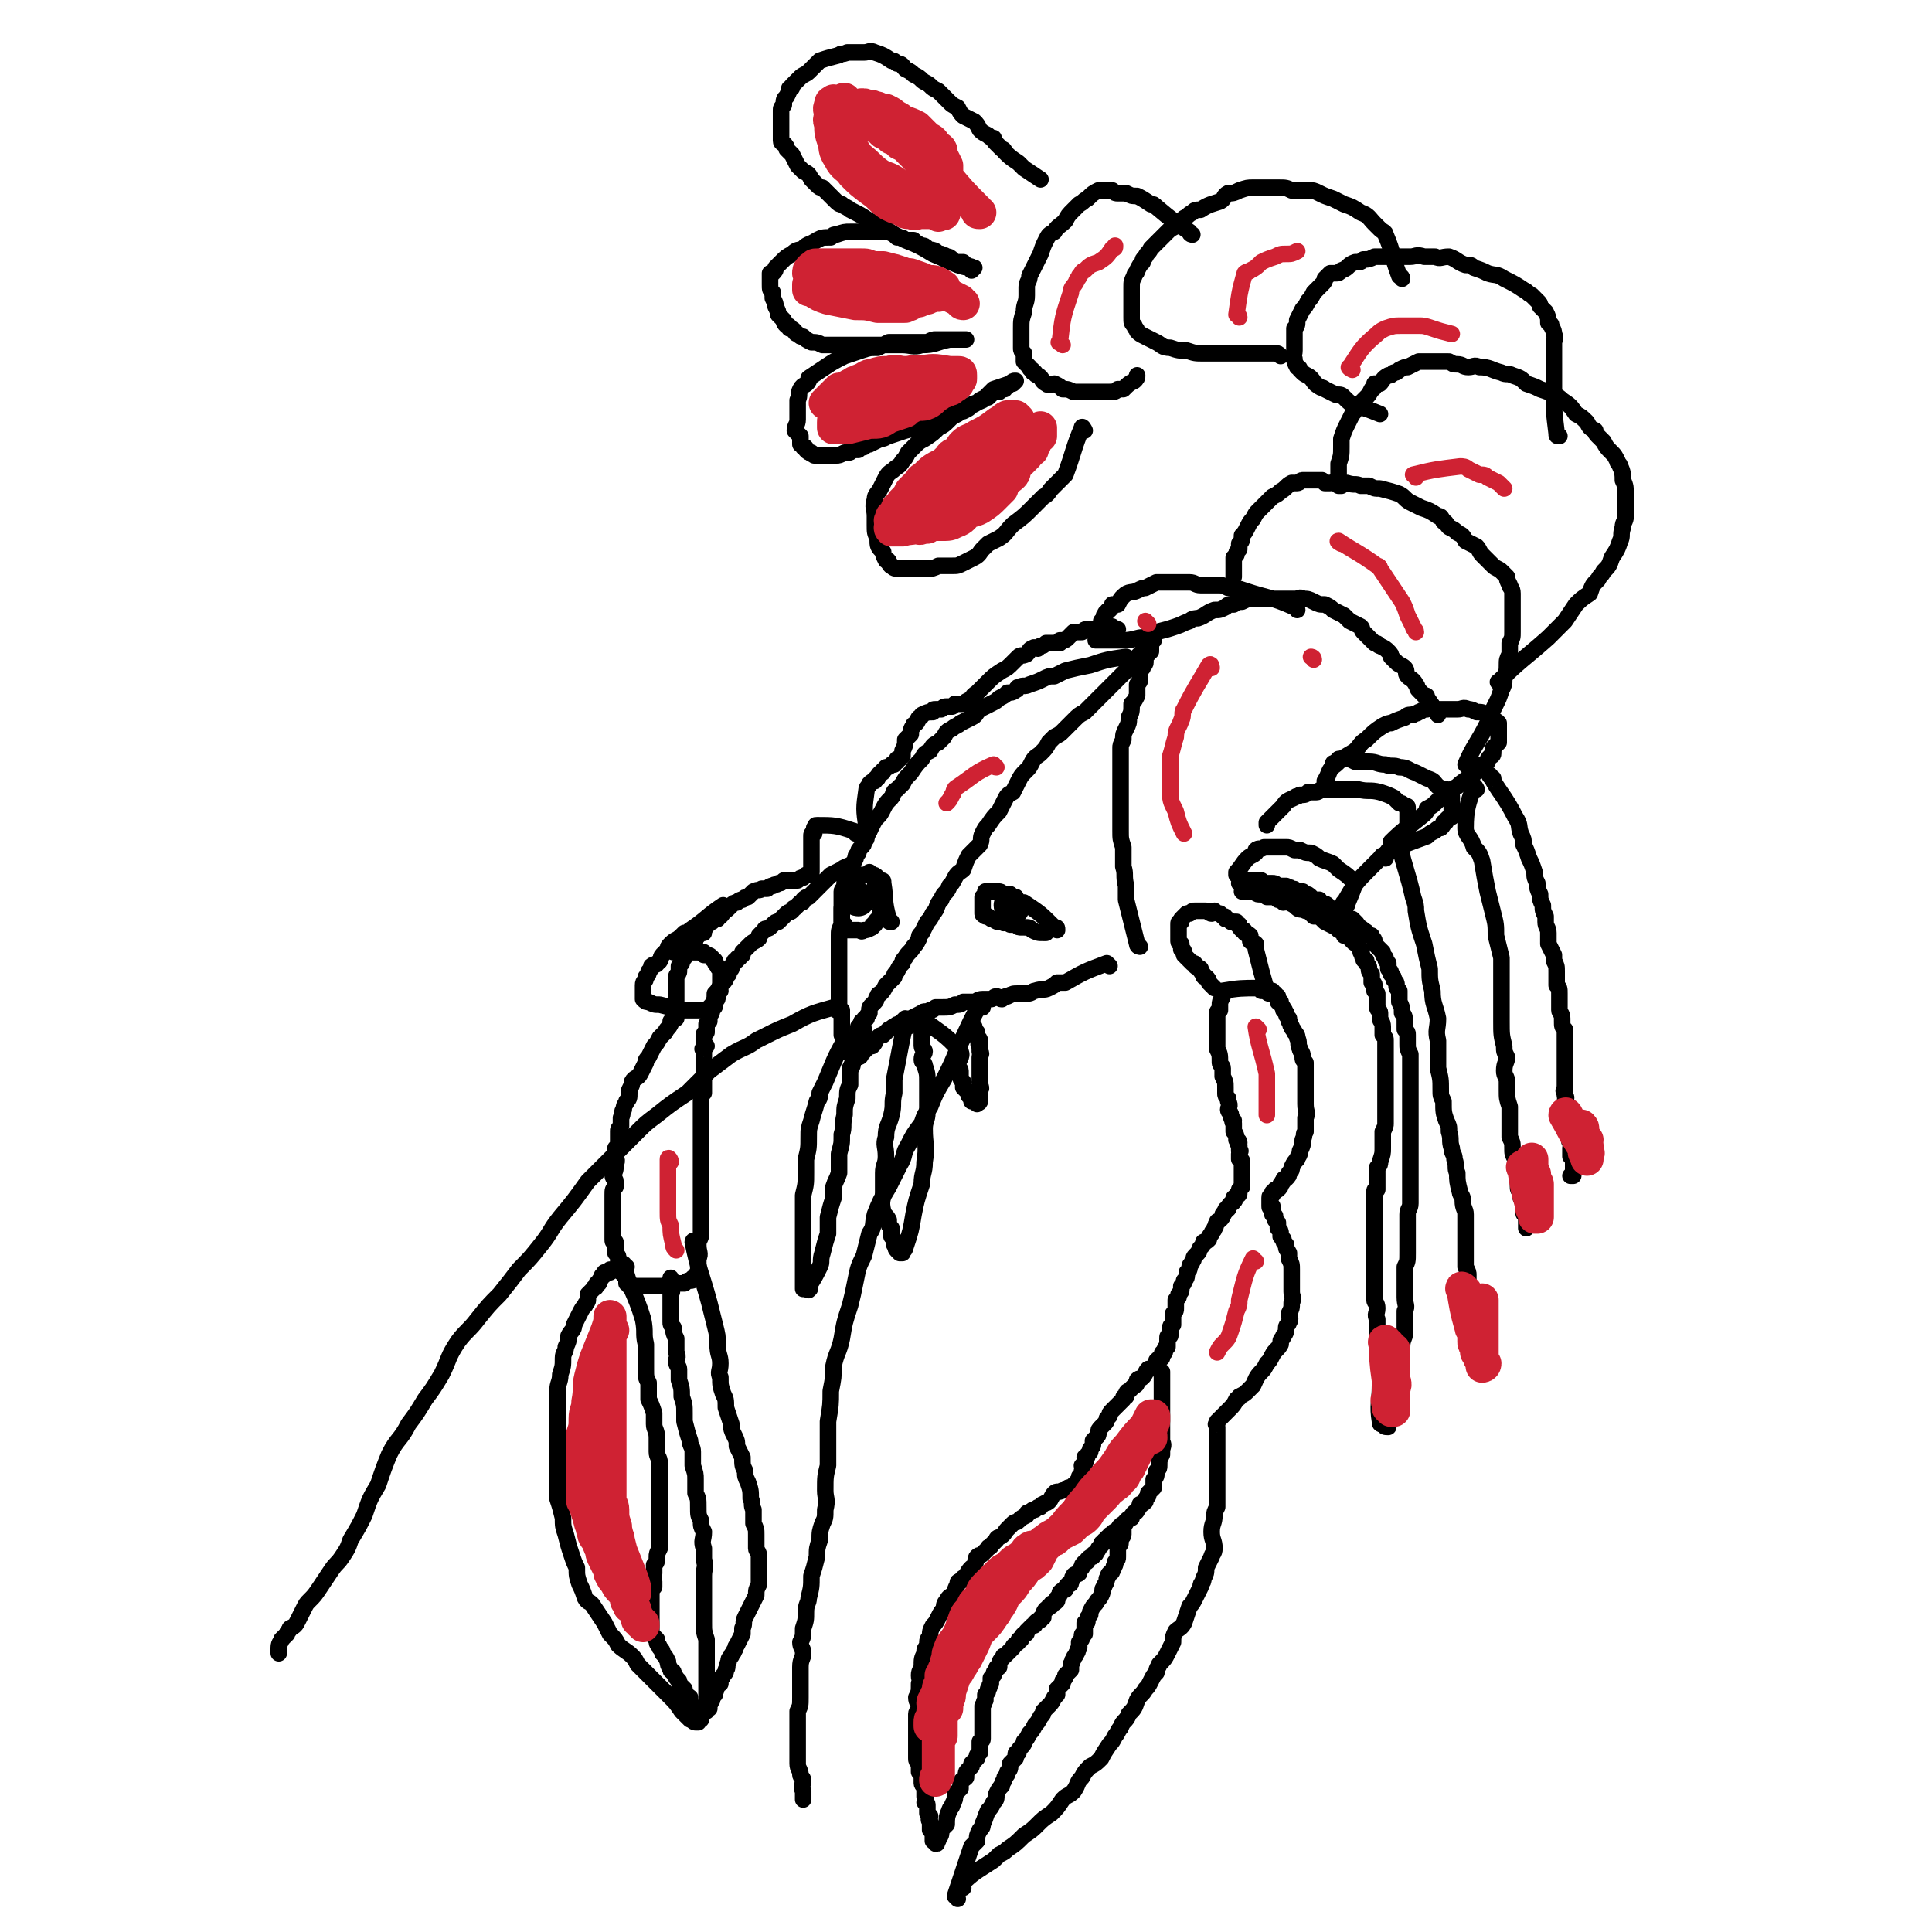 <svg viewBox='0 0 700 700' version='1.1' xmlns='http://www.w3.org/2000/svg' xmlns:xlink='http://www.w3.org/1999/xlink'><g fill='none' stroke='#000000' stroke-width='6' stroke-linecap='round' stroke-linejoin='round'><path d='M310,302c0,0 0,-1 -1,-1 -6,-2 -7,-2 -13,-2 -1,0 0,0 -1,1 0,1 0,1 0,2 -1,0 -1,0 -1,1 0,0 0,0 0,1 0,1 0,1 0,2 0,1 0,1 0,1 0,1 0,1 0,2 0,1 0,1 0,2 0,0 0,0 0,1 0,0 0,0 0,1 0,1 0,1 0,1 0,1 0,1 0,1 0,0 0,0 0,1 0,0 0,0 0,0 0,1 0,0 -1,1 0,0 0,0 -1,0 -1,1 -1,1 -1,1 -1,0 -1,0 -2,1 0,0 0,0 -1,0 -1,0 0,0 -1,0 -1,0 -1,0 -2,0 -1,0 -1,0 -1,0 -1,1 -1,1 -2,1 -1,1 -1,0 -2,1 -1,0 -1,0 -2,1 -1,0 -1,0 -2,0 -1,1 -1,0 -3,1 0,0 0,0 0,0 -1,1 -1,1 -2,2 -1,0 -1,0 -2,1 -1,0 -1,0 -2,1 -1,0 -1,0 -2,1 0,0 0,0 -1,1 -1,1 -1,1 -2,1 0,1 0,1 -1,2 -1,0 -1,0 -1,1 -1,0 -1,0 -2,1 -1,0 -1,0 -2,1 0,1 0,1 -1,1 0,1 0,1 0,2 -1,0 -1,0 -2,1 0,0 0,0 -1,1 0,1 0,1 -1,1 0,1 0,1 -1,2 -1,1 -1,1 -1,1 -1,1 -1,1 -1,2 0,0 0,0 0,1 -1,1 -1,1 -1,2 -1,1 -1,1 -1,1 0,1 0,1 0,2 0,1 -1,1 -1,2 0,0 0,0 0,1 0,0 0,0 0,1 0,1 0,1 0,1 0,1 0,1 0,2 0,0 0,0 0,1 0,1 0,1 0,2 0,0 0,0 0,1 0,0 0,0 0,0 0,1 0,1 0,1 0,0 0,0 0,1 0,0 0,0 0,1 0,0 0,0 0,0 0,1 1,1 0,2 0,0 0,0 0,1 -1,0 -1,0 -2,1 0,1 0,1 0,1 -1,2 -1,1 -2,3 -1,1 -1,1 -2,2 -1,2 -1,2 -2,3 -1,2 -1,2 -2,4 -1,1 -1,1 -1,2 -1,2 -1,2 -2,4 -1,2 -2,1 -3,3 0,1 0,1 -1,3 0,0 0,0 0,1 0,2 0,2 -1,3 0,1 -1,1 -1,3 -1,1 0,1 -1,3 0,1 0,1 0,3 -1,1 -1,1 -1,2 0,2 0,2 0,3 0,2 0,2 -1,3 0,2 0,2 0,3 0,1 1,1 0,3 0,2 0,2 -1,4 0,1 1,1 1,2 0,1 0,1 0,2 -1,1 -1,1 -1,3 0,1 0,1 0,1 0,1 0,1 0,3 0,1 0,1 0,3 0,1 0,1 0,3 0,1 0,1 0,2 0,1 0,1 0,2 0,1 0,1 0,2 0,1 0,1 1,1 0,1 0,1 0,3 0,0 0,0 0,1 1,1 1,1 1,2 0,0 0,0 0,1 1,1 0,1 1,1 0,1 0,1 1,2 0,0 -1,0 -1,1 0,0 1,0 1,1 0,0 1,0 1,1 0,0 0,0 0,1 0,0 0,0 0,1 1,0 1,-1 1,0 0,0 0,0 0,1 0,0 0,0 1,0 0,0 0,0 0,0 1,0 1,0 1,0 1,0 1,0 2,0 0,0 0,0 1,0 0,0 0,0 1,0 1,0 1,0 1,0 1,0 1,0 2,0 1,0 1,0 1,0 1,0 1,0 2,0 1,0 1,0 2,-1 0,0 0,0 1,0 0,0 0,0 1,0 1,0 1,0 1,0 1,0 1,0 1,0 1,0 1,0 2,0 0,0 0,0 0,0 1,-1 1,-1 2,-1 0,0 0,0 0,0 1,0 1,0 1,-1 1,0 1,0 1,-1 0,0 0,0 1,-1 0,-1 0,-1 0,-1 0,-2 0,-2 0,-4 1,-2 0,-2 0,-5 0,-2 1,-2 1,-4 0,-2 0,-2 0,-3 0,-2 0,-2 0,-4 0,-2 0,-2 0,-4 0,-1 0,-1 0,-3 0,-2 0,-2 0,-4 0,-2 0,-2 0,-3 0,-2 0,-2 0,-3 0,-2 0,-2 0,-3 0,-1 0,-1 0,-2 0,-1 0,-1 0,-3 0,-1 0,-1 0,-2 0,-1 0,-1 0,-2 0,-1 0,-1 0,-2 0,-1 0,-1 0,-2 0,-1 0,-1 0,-2 0,-1 0,-1 0,-2 0,-1 0,-1 0,-2 0,-1 0,-1 0,-2 0,-1 0,-1 0,-2 0,-1 0,-1 1,-1 0,-1 0,-1 0,-2 0,-1 0,-1 0,-2 0,0 0,0 0,-1 0,-1 0,-1 0,-1 0,-1 0,-1 0,-2 0,0 0,0 0,-1 0,0 0,0 0,-1 0,-1 0,-1 0,-1 0,-1 0,-1 0,-1 0,0 0,0 0,-1 0,0 0,0 0,-1 0,0 0,0 0,0 0,-1 0,-1 0,-1 0,0 0,0 0,0 0,-1 -1,-1 0,-1 0,0 0,0 1,-1 0,0 -1,0 -1,0 0,-1 0,-1 0,-1 0,0 0,0 0,-1 0,0 0,0 0,0 0,-1 0,-1 0,-1 0,-1 0,-1 0,-1 0,-1 1,-1 1,-1 0,0 0,-1 0,-1 0,-1 0,-1 0,-2 1,-1 0,-1 1,-1 0,-1 0,-1 0,-2 1,-1 1,-1 1,-3 1,0 1,0 1,-1 0,-1 0,-1 0,-1 1,-1 1,-1 1,-2 0,-1 0,-1 1,-2 0,0 -1,0 0,-1 0,0 0,0 0,-1 1,-1 1,-1 1,-1 1,-1 1,-1 1,-2 0,0 0,0 0,0 1,-1 1,-1 1,-1 0,-1 0,-1 1,-2 0,0 0,0 0,-1 1,-1 1,-1 1,-1 0,-1 0,-1 1,-1 0,-1 0,-1 1,-1 0,-1 0,0 1,-1 0,-1 0,-1 0,-1 1,-1 1,-1 1,-1 1,-1 1,-1 1,-1 1,-1 1,-1 1,-1 1,-1 2,-1 3,-2 0,0 0,0 0,-1 1,-1 1,-1 2,-2 0,-1 1,0 2,-1 1,-1 1,-1 1,-1 1,-1 1,-1 2,-1 1,-1 1,-1 2,-2 0,0 0,0 1,-1 1,-1 1,0 2,-1 1,-1 0,-1 1,-1 1,-1 1,-1 2,-2 1,0 1,0 1,-1 1,-1 1,-1 2,-1 1,-1 1,-1 1,-1 1,-1 1,-1 2,-2 1,-1 1,-1 2,-2 0,0 0,0 1,-1 1,-1 1,-1 2,-2 2,-1 2,-1 4,-2 1,-1 2,-1 4,-2 0,0 0,0 0,0 '/><path d='M460,360c0,0 -1,0 -1,-1 -2,-7 -2,-7 -4,-15 0,-1 0,-1 0,-2 -1,-1 -1,0 -2,-1 0,-1 0,-1 0,-2 -1,-1 -1,0 -2,-1 0,-1 0,-1 -1,-1 -1,-1 -1,-1 -1,-2 -1,0 -1,0 -1,-1 -1,0 -1,0 -2,0 -1,-1 -1,-1 -2,-1 0,-1 0,-1 -1,-1 -1,-1 -1,-1 -1,-1 -1,0 -1,0 -2,-1 -1,0 -1,1 -1,1 -1,0 -1,-1 -2,-1 0,0 0,0 -1,0 -1,0 -1,0 -2,0 -1,0 -1,0 -1,0 -1,0 -1,0 -2,1 0,0 0,0 -1,0 0,0 0,0 -1,1 0,0 0,0 -1,1 0,0 0,0 0,1 -1,0 -1,0 -1,1 0,0 0,0 0,1 0,1 0,1 0,1 0,1 0,1 0,2 0,0 0,0 0,1 0,1 0,1 0,1 0,1 1,1 1,1 0,1 0,1 0,2 0,0 1,0 1,1 0,1 0,1 0,1 1,1 1,1 2,2 0,0 0,0 1,1 1,0 1,0 1,1 1,1 1,0 2,1 0,1 0,1 1,2 0,1 0,1 1,1 1,1 1,1 1,2 1,1 1,1 2,2 '/><path d='M457,359c0,-1 0,-2 -1,-1 -6,0 -7,0 -13,1 0,1 0,1 0,2 -1,2 -1,2 -1,3 0,1 0,1 0,2 0,0 -1,0 -1,1 0,2 0,2 0,4 0,1 0,1 0,2 0,2 0,2 0,3 0,2 0,2 0,4 1,2 1,2 1,5 0,1 1,1 1,2 0,1 0,1 0,3 1,2 1,2 1,4 0,1 0,1 0,2 0,1 0,1 1,2 0,1 0,1 0,1 1,2 0,2 0,3 0,1 1,1 1,2 0,1 0,1 1,2 0,0 -1,0 0,1 0,1 0,1 0,2 0,1 0,1 0,1 1,1 1,2 1,3 0,0 1,0 1,1 0,0 -1,0 0,1 0,1 0,1 0,2 1,0 0,0 0,1 0,1 0,1 0,2 1,1 1,0 1,1 0,1 0,1 0,1 0,1 0,1 0,2 0,0 0,0 0,0 0,1 0,1 0,1 0,1 0,1 0,2 0,0 0,0 0,0 0,1 0,1 0,1 0,1 0,1 0,1 0,1 0,1 0,1 0,0 0,0 -1,1 0,0 0,0 0,1 0,1 0,1 -1,1 0,1 0,0 -1,1 0,0 1,1 0,1 0,1 -1,1 -1,1 -1,1 -1,1 -1,2 -1,0 -1,0 -1,1 -1,0 0,1 -1,1 0,1 0,1 -1,2 -1,1 -1,0 -1,1 -1,1 0,1 -1,2 0,1 -1,1 -1,2 -1,1 -1,1 -1,2 -1,1 -1,1 -2,1 0,1 0,1 -1,2 -1,1 0,1 -1,2 -1,1 -1,1 -1,1 -1,1 0,1 -1,2 0,1 -1,1 -1,2 0,1 0,1 -1,2 0,2 0,2 -1,3 0,1 0,1 -1,2 0,0 0,0 0,1 0,1 0,1 -1,2 0,0 0,0 0,1 -1,1 -1,1 -1,1 0,1 0,1 0,1 0,1 0,1 0,2 0,1 0,1 -1,2 0,0 0,0 0,1 0,0 0,0 0,1 0,1 0,1 0,2 0,0 -1,0 -1,1 0,1 0,1 0,1 0,1 0,1 0,2 -1,0 -1,0 -1,1 0,0 0,0 0,1 0,0 0,0 0,1 0,0 0,0 0,1 0,0 -1,0 -1,1 0,0 0,0 0,1 -1,0 -1,0 -1,1 0,0 0,0 0,1 -1,0 -1,0 -2,1 0,1 0,1 -1,2 -1,1 -1,1 -2,1 -1,1 -1,2 -2,3 -1,1 -1,0 -2,1 0,1 0,2 -1,2 -1,1 -1,1 -2,2 -1,0 -1,1 -1,2 -1,0 -1,0 -1,1 -1,1 -1,1 -2,2 0,0 0,0 -1,1 0,0 0,0 -1,1 -1,1 -1,1 -1,2 -1,1 -1,1 -1,1 0,1 0,1 -1,2 -1,1 -1,1 -1,1 -1,1 -1,1 -1,2 0,1 0,1 -1,2 0,0 0,0 -1,1 0,0 0,0 0,1 0,1 0,1 -1,2 0,0 0,0 0,1 -1,1 -1,1 -1,1 0,1 0,1 -1,1 0,1 1,1 0,2 0,0 0,0 -1,1 0,1 1,1 1,1 0,1 -1,1 -1,1 0,1 0,1 0,1 0,1 0,1 -1,1 0,1 0,1 0,1 -1,1 0,1 -1,1 0,1 -1,1 -1,1 -1,1 -1,1 -2,1 -1,1 -1,1 -2,1 -2,1 -2,0 -3,1 -1,1 -1,2 -2,3 -1,1 -1,0 -2,1 -1,0 -1,1 -1,1 -1,0 -1,0 -2,1 -1,0 -1,0 -2,1 -1,0 -1,0 -1,1 -2,1 -2,1 -3,2 -1,1 -1,0 -2,1 -1,1 -1,1 -2,2 -1,1 -1,2 -3,3 0,0 -1,0 -1,1 -1,1 -1,1 -2,2 0,1 -1,0 -1,1 -1,1 -1,1 -2,2 -1,1 -1,0 -2,1 -1,1 0,2 -1,3 0,1 -1,1 -1,1 -1,1 -1,1 -2,3 -1,1 -1,0 -2,2 -1,0 -1,0 -1,1 -1,2 -1,2 -1,3 -2,2 -2,1 -3,3 -1,1 -1,2 -1,3 -1,1 -1,1 -2,3 -1,2 -1,2 -2,3 -1,2 -1,2 -1,4 -1,1 -1,1 -1,3 -1,2 -1,1 -1,3 -1,2 -1,2 -1,5 0,1 -1,1 -1,3 0,2 1,2 0,3 0,3 0,3 -1,5 0,2 1,2 1,3 0,2 -1,2 -1,3 0,2 0,2 0,3 0,1 0,1 0,3 0,1 0,1 0,3 0,1 0,1 0,2 0,1 0,1 0,2 0,2 0,2 0,3 0,1 0,1 1,2 0,2 0,2 0,3 1,1 1,1 1,2 0,1 0,1 0,2 0,1 1,1 1,2 0,1 0,1 0,2 0,0 0,0 0,1 1,1 0,1 0,2 0,0 1,0 1,1 0,1 0,1 0,2 0,0 0,0 0,1 1,1 1,1 1,1 0,1 -1,1 0,2 0,0 0,0 0,1 0,0 0,0 0,0 0,1 0,1 0,2 0,0 1,0 1,0 0,1 0,1 0,1 0,1 0,1 0,1 0,0 0,0 0,1 0,0 0,0 0,0 0,0 0,0 0,1 0,0 0,0 1,0 0,1 0,1 0,1 0,0 0,0 0,0 1,0 0,0 0,-1 1,0 1,0 1,-1 1,-1 1,-1 1,-3 1,-1 1,-1 2,-2 0,-2 0,-3 1,-5 0,-1 1,-1 1,-2 1,-2 1,-2 1,-4 1,-1 1,-1 2,-2 0,-1 0,-1 0,-2 0,-1 1,-1 2,-2 0,0 0,0 0,-1 0,-1 0,-1 1,-2 0,0 0,0 1,-1 0,0 0,0 0,-1 1,-1 1,-1 2,-2 0,-1 0,-1 0,-1 1,-1 1,-1 1,-1 0,-1 0,-1 0,-2 0,-1 0,-1 0,-2 0,0 1,0 1,-1 0,-1 0,-1 0,-1 0,-1 0,-1 0,-2 0,-1 0,-1 0,-1 0,-1 0,-1 0,-2 0,-1 0,-1 0,-2 0,0 0,0 0,-1 0,0 0,0 0,-1 0,-1 0,-1 0,-2 1,-1 0,-1 1,-2 0,-1 0,-1 0,-2 1,-1 1,-1 1,-2 1,-1 0,-1 1,-2 0,-1 0,-1 0,-2 1,-1 1,-1 1,-1 0,-1 0,-1 1,-2 0,-1 0,-1 1,-1 0,-1 0,-2 1,-3 1,-1 0,-1 1,-1 1,-1 1,-1 1,-1 1,-1 1,-1 2,-2 0,-1 1,-1 2,-2 0,-1 0,-1 1,-1 0,-1 0,-1 1,-2 1,0 1,0 1,-1 1,-1 1,-1 2,-2 1,0 1,0 1,-1 1,-1 1,-1 2,-1 0,-1 0,-1 1,-1 0,-1 0,-2 1,-3 0,0 1,0 1,-1 1,0 1,0 1,-1 1,0 1,0 2,-1 0,0 0,-1 0,-1 1,-1 1,-1 1,-2 1,-1 1,-1 2,-1 0,-1 0,-1 1,-2 1,0 1,0 1,-1 1,-1 0,-1 1,-2 0,-1 1,0 2,-1 0,-1 0,-1 1,-2 0,-1 0,-1 1,-2 1,0 1,0 1,-1 1,-1 1,-1 2,-1 0,-1 0,-1 1,-1 0,-1 1,-1 1,-2 0,0 0,0 1,-1 0,-1 0,-1 1,-1 0,-1 0,-1 1,-1 0,-1 0,-1 1,-1 0,-1 0,-1 1,-1 1,-1 0,-1 1,-1 1,-1 1,-1 1,-1 1,0 0,-1 1,-1 0,-1 1,0 1,-1 1,0 1,0 1,-1 1,-1 1,-1 2,-1 0,-1 0,-1 1,-2 0,0 1,0 1,-1 1,-1 1,-1 1,-2 1,0 1,0 2,-1 0,-1 0,-1 1,-2 0,-1 0,-1 0,-1 1,-1 1,-1 2,-2 0,-1 0,-1 0,-3 1,-1 1,-1 1,-3 1,-1 1,-1 1,-2 0,-2 0,-2 1,-4 0,-1 0,-1 0,-2 1,-2 0,-2 0,-3 0,-2 0,-2 0,-4 0,-1 0,-1 0,-3 0,-2 0,-2 0,-4 0,-2 0,-2 0,-3 0,-2 0,-2 0,-4 0,0 0,0 0,-1 0,-1 0,-1 0,-2 0,0 0,0 0,-1 0,0 0,0 0,-1 0,-1 0,-1 0,-1 0,-1 0,-1 0,-1 '/><path d='M347,688c0,0 -1,-1 -1,-1 3,-9 3,-9 6,-18 1,-1 1,-1 2,-2 0,-2 0,-2 1,-4 1,-1 1,-1 1,-2 1,-2 1,-3 2,-5 1,-1 1,-1 2,-3 1,-1 1,-1 1,-3 1,-2 1,-2 2,-3 0,-2 1,-1 1,-3 1,-1 1,-1 1,-2 1,-1 1,-1 1,-3 1,-1 1,-1 2,-2 0,0 0,0 0,-1 0,-1 0,-1 1,-1 0,-1 0,-1 1,-2 1,-1 1,-1 1,-2 1,-1 1,-1 2,-3 1,-1 1,-1 2,-3 1,-1 1,-1 2,-3 1,-1 1,-1 1,-2 1,-1 1,-1 2,-2 1,-1 1,-1 2,-3 0,0 0,0 1,-1 0,-1 0,-1 0,-2 1,-1 1,-1 2,-2 0,0 0,-1 0,-1 1,-1 1,-1 1,-2 1,-1 1,-1 2,-2 0,-1 0,-1 0,-2 1,-1 0,-1 1,-2 0,-1 1,-1 1,-2 1,-1 0,-1 1,-2 0,-1 0,-1 0,-2 1,-1 1,-1 1,-2 0,-1 0,-1 1,-1 0,-1 0,-1 0,-3 0,0 0,0 0,-1 1,0 1,0 1,-1 0,-1 0,-1 1,-2 0,-1 0,-1 0,-1 1,-2 1,-2 2,-3 1,-2 1,-1 2,-3 1,-2 0,-2 1,-3 0,-1 1,-1 1,-3 1,-1 0,-1 1,-2 0,0 1,0 1,-1 1,-1 0,-1 1,-2 0,-1 0,-1 0,-1 1,-1 1,-1 1,-2 0,-1 0,-1 0,-1 0,-1 0,-1 0,-2 0,-1 1,-1 1,-2 0,0 0,-1 0,-1 0,-1 1,-1 1,-2 0,-1 0,-1 0,-2 0,0 0,0 0,-1 '/><path d='M349,684c0,0 -1,-1 -1,-1 5,-5 6,-5 12,-9 1,-1 1,-1 2,-2 2,-1 2,-1 3,-2 3,-2 3,-2 6,-5 3,-2 3,-2 5,-4 2,-2 2,-2 5,-4 2,-2 2,-2 4,-5 2,-2 2,-1 4,-3 2,-3 1,-3 3,-5 1,-2 1,-2 3,-4 2,-1 2,-1 4,-3 1,-2 1,-2 3,-5 1,-1 1,-1 2,-3 1,-1 1,-2 2,-3 1,-3 2,-2 3,-5 2,-2 2,-2 3,-5 1,-2 2,-2 3,-4 1,-1 1,-1 2,-3 1,-2 1,-2 2,-3 0,-2 1,-2 1,-3 2,-2 2,-2 3,-4 1,-2 1,-2 2,-4 0,-2 0,-2 1,-4 1,-1 2,-1 3,-3 1,-3 1,-3 2,-6 1,-1 1,-1 2,-3 1,-2 1,-2 2,-4 0,-2 1,-1 1,-3 1,-2 1,-2 1,-4 1,-2 1,-2 2,-4 0,-1 1,-1 1,-3 0,-3 -1,-3 -1,-6 0,-3 1,-3 1,-6 0,-1 0,-1 1,-3 0,-1 0,-1 0,-3 0,-1 0,-1 0,-3 0,0 0,0 0,-1 0,-1 0,-1 0,-1 0,-1 0,-1 0,-2 0,-1 0,-1 0,-2 0,0 0,0 0,-1 0,-1 0,-1 0,-1 0,-1 0,-1 0,-2 0,-1 0,-1 0,-1 0,-1 0,-1 0,-1 0,-1 0,-1 0,-2 0,0 0,0 0,-1 0,0 0,0 0,-1 0,0 0,0 0,-1 0,0 0,0 0,-1 0,0 0,0 0,-1 0,0 0,0 0,-1 0,0 0,0 0,0 0,-1 0,-1 0,-1 0,0 0,0 0,-1 0,0 0,0 0,-1 0,0 0,0 0,0 0,-1 -1,-1 0,-1 0,-1 0,-1 0,-1 1,-1 1,-1 2,-2 1,-1 1,-1 2,-2 2,-2 2,-2 3,-4 1,-1 1,0 1,-1 2,-1 2,-1 3,-2 1,-1 1,-1 2,-2 1,-2 1,-3 3,-5 1,-1 1,-1 2,-3 1,-1 1,-1 2,-3 1,-2 2,-2 3,-4 0,-1 0,-1 0,-1 0,-1 1,-1 1,-2 1,-1 1,-2 1,-3 0,-1 1,-1 1,-2 1,-1 0,-2 0,-3 1,-2 1,-2 1,-4 1,-2 0,-2 0,-4 0,-2 0,-2 0,-5 0,-1 0,-1 0,-3 0,-2 0,-2 -1,-4 0,-1 0,-1 0,-2 -1,-2 -1,-1 -1,-3 -1,-1 -1,-1 -1,-2 0,0 0,0 -1,-1 0,0 0,-1 0,-1 0,-1 0,-1 -1,-2 0,0 0,0 0,-1 0,0 0,0 0,-1 -1,-1 -1,-1 -1,-1 0,-1 0,-1 0,-1 0,-1 0,0 -1,-1 0,-1 0,-1 0,-1 0,-1 0,-1 0,-1 0,-1 0,-1 0,-1 -1,0 -1,1 -1,0 0,0 0,0 0,-1 0,0 0,0 0,0 0,0 0,0 0,-1 0,0 0,0 0,0 0,-1 0,-1 0,-1 0,-1 0,0 1,-1 0,0 0,0 0,-1 1,0 1,0 1,-1 1,0 1,0 1,0 1,-1 1,-1 1,-2 1,0 0,-1 1,-1 0,-1 0,-1 1,-1 1,-1 1,-1 1,-2 1,-1 1,-1 1,-2 1,-2 1,-2 2,-3 0,-1 1,-1 1,-3 1,-2 1,-2 1,-4 1,-2 0,-2 1,-3 0,-3 0,-3 0,-5 1,-2 0,-2 0,-5 0,-1 0,-1 0,-3 0,-3 0,-3 0,-5 0,-2 0,-2 0,-3 0,-2 0,-2 0,-4 -1,-1 -1,-1 -1,-2 0,-2 -1,-2 -1,-3 -1,-2 0,-2 -1,-4 0,-1 0,-1 -1,-2 0,-1 -1,-1 -1,-2 -1,-1 0,-1 -1,-2 0,-1 0,-1 0,-1 -1,-1 -1,-1 -1,-2 -1,-1 0,-1 -1,-1 0,-2 -1,-1 -1,-3 -1,0 -1,0 -1,0 0,-1 0,-1 0,-2 -1,0 -1,0 -1,-1 0,0 -1,0 -1,0 0,0 0,0 0,-1 0,0 0,0 0,0 '/><path d='M501,516c-1,0 -1,0 -1,-1 -1,-6 0,-7 0,-13 0,-3 0,-3 0,-7 0,-2 0,-2 0,-3 0,-2 0,-2 0,-4 0,-1 -1,-1 -1,-3 0,-2 0,-2 0,-5 0,-1 0,-1 0,-2 -1,-2 0,-2 0,-4 0,-2 -1,-2 -1,-3 0,-2 0,-2 0,-4 0,-2 0,-2 0,-3 0,-2 0,-2 0,-4 0,-2 0,-2 0,-4 0,-2 0,-2 0,-4 0,-1 0,-1 0,-3 0,-2 0,-2 0,-5 0,-2 0,-2 0,-3 0,-2 0,-2 0,-3 0,-2 0,-2 0,-3 0,-2 0,-2 0,-3 0,-1 0,-1 1,-1 0,-2 0,-2 0,-3 0,-3 0,-3 0,-5 1,-1 1,-1 1,-2 1,-3 1,-3 1,-5 0,-1 0,-1 0,-3 0,-1 0,-1 0,-3 1,-2 1,-2 1,-3 0,-2 0,-2 0,-3 0,-2 0,-2 0,-4 0,-2 0,-2 0,-4 0,-1 0,-1 0,-3 0,-1 0,-1 0,-3 0,-2 0,-2 0,-3 0,-1 0,-1 0,-3 0,-1 0,-1 0,-2 0,-1 0,-1 0,-2 0,-2 0,-2 0,-3 0,-1 0,-1 -1,-2 0,-2 0,-2 0,-3 0,-2 -1,-2 -1,-3 0,-1 0,-1 0,-2 0,-1 -1,-1 -1,-2 0,-1 0,-1 0,-1 0,-1 0,-1 0,-2 0,-1 0,-1 0,-2 -1,-1 -1,-1 -1,-1 0,-1 0,-1 0,-2 0,-1 -1,-1 -1,-1 0,-1 0,-1 0,-2 0,-1 0,-1 0,-1 -1,-1 -1,-1 -1,-2 0,-1 0,-1 -1,-2 0,0 0,0 0,-1 -1,0 -1,0 -1,-1 -1,-1 0,-1 -1,-2 0,0 0,0 0,-1 -1,-1 -1,-1 -1,-2 -1,0 -1,0 -2,-1 0,0 0,0 0,0 -1,-1 -1,-1 -1,-2 -1,0 -1,0 -2,0 0,-1 0,-1 -1,-2 0,0 0,0 -1,0 -1,-1 -1,-1 -1,-1 -2,-1 -2,-1 -4,-2 -1,-1 -1,-1 -1,-1 -1,-1 -1,-1 -3,-1 -1,-1 -1,-1 -2,-2 0,0 -1,0 -1,0 -1,-1 -2,0 -3,-1 -1,-1 -1,-1 -3,-2 -1,-1 -1,0 -2,0 -1,-1 -1,-1 -2,-1 -1,-1 -1,-1 -2,-1 -1,0 -1,0 -2,0 -1,-1 -1,-1 -2,-1 0,0 0,0 -1,0 -1,0 -1,-1 -2,-1 0,0 0,0 -1,0 -1,0 -1,0 -3,0 '/><path d='M503,517c-1,0 -2,0 -1,-1 1,-8 2,-8 5,-16 0,-1 0,-1 0,-2 0,-1 0,-2 0,-3 1,-2 1,-2 1,-4 0,-1 0,-1 0,-3 0,-3 1,-3 1,-5 0,-2 0,-2 0,-3 0,-3 0,-3 0,-5 1,-2 0,-2 0,-5 0,-3 0,-3 0,-6 0,-2 0,-2 0,-5 1,-2 1,-2 1,-5 0,-2 0,-2 0,-4 0,-1 0,-1 0,-3 0,-1 0,-1 0,-3 0,-2 0,-2 0,-4 0,-2 1,-2 1,-4 0,-1 0,-1 0,-3 0,-3 0,-3 0,-5 0,-2 0,-2 0,-4 0,-1 0,-1 0,-3 0,-2 0,-2 0,-4 0,-2 0,-2 0,-5 0,-2 0,-2 0,-5 0,-2 0,-2 0,-5 0,-2 0,-2 0,-4 0,-2 0,-2 0,-4 0,-2 0,-2 0,-4 0,-2 0,-2 0,-4 0,-2 0,-2 0,-4 -1,-2 -1,-2 -1,-4 0,-1 0,-1 0,-3 0,-1 0,-1 -1,-2 0,-1 0,-1 0,-3 0,-1 0,-2 -1,-3 0,-2 0,-2 -1,-4 0,-2 0,-2 0,-4 -1,-1 -1,-1 -1,-2 0,-1 0,-1 -1,-2 0,-1 0,-1 -1,-2 0,-1 0,-1 -1,-2 0,-1 0,-1 0,-2 -1,-1 -1,-1 -1,-2 -1,-1 -1,-1 -1,-2 -1,-1 -1,-1 -1,-1 -1,-1 -1,-1 -1,-1 -1,-1 -1,-2 -1,-2 0,-1 -1,-1 -1,-2 -1,0 -1,0 -2,-1 0,-1 0,0 -1,-1 -1,-1 -1,-1 -2,-1 0,-1 0,-1 -1,-2 0,0 0,0 -1,-1 -1,0 -1,0 -2,0 -1,-1 0,-1 -1,-1 -1,-1 -1,-1 -2,-2 -1,0 -1,0 -1,0 -1,-1 -1,0 -2,-1 -1,0 -1,-1 -1,-1 -1,-1 -1,0 -2,-1 -1,0 -1,0 -1,-1 -1,0 -2,0 -2,0 -1,0 -1,-1 -1,-1 -1,-1 -1,-1 -2,-1 -1,0 -1,-1 -1,-1 -1,0 -1,0 -2,0 -1,-1 -1,-1 -2,-1 -1,-1 -1,0 -2,-1 -2,0 -2,0 -3,0 -1,-1 -1,-1 -2,-1 -1,0 -1,0 -2,0 -1,0 -1,0 -2,-1 0,0 -1,0 -1,0 -1,0 -1,0 -2,0 0,0 0,0 -1,0 0,0 0,0 -1,0 0,0 0,0 -1,0 -1,0 -1,0 -1,0 -1,1 -1,1 -1,1 '/><path d='M487,334c0,0 -1,-1 -1,-1 2,-6 3,-7 5,-13 0,-1 0,-1 -1,-1 -2,-2 -2,-2 -5,-4 -1,-1 -1,-1 -2,-2 -2,-1 -3,-1 -5,-2 -1,-1 -1,-1 -3,-2 -2,0 -2,0 -4,-1 -1,0 -1,0 -2,0 -2,-1 -2,-1 -3,-1 -1,0 -1,0 -2,0 -1,0 -1,0 -3,0 -1,0 -1,0 -2,0 0,0 0,0 -1,0 -1,1 -2,0 -3,1 0,0 0,1 0,1 -1,1 -2,1 -3,2 -2,2 -2,3 -4,5 0,0 0,0 0,1 '/><path d='M488,328c0,0 -2,-1 -1,-1 4,-7 4,-7 10,-13 2,-2 2,-2 4,-4 2,-1 1,-1 3,-3 1,-1 1,0 2,-1 1,-1 1,-1 2,-2 0,-1 0,-1 1,-2 1,-1 1,-1 1,-2 0,-1 0,-1 0,-2 0,-1 0,-1 0,-2 0,0 0,0 0,-1 0,-1 0,-1 0,-2 0,-1 0,-1 -1,-1 -1,-1 -1,-1 -2,-1 -1,-1 -1,-1 -2,-2 -2,-1 -2,-1 -5,-2 -4,-1 -4,0 -8,-1 -3,0 -3,0 -5,0 -2,0 -2,0 -4,0 -2,0 -2,0 -4,0 -1,0 -1,1 -2,1 -1,0 -1,0 -2,0 0,0 0,0 -1,0 -1,1 -1,1 -3,1 -1,1 -1,0 -2,1 -2,1 -3,1 -4,3 -3,3 -3,3 -6,6 0,0 0,0 0,1 '/><path d='M502,311c0,0 -2,-1 -1,-1 7,-4 8,-4 16,-7 1,-1 1,-1 3,-2 1,-1 1,-1 2,-1 1,-1 1,-1 1,-2 1,0 1,0 1,-1 1,-1 1,-1 2,-1 0,-1 0,-1 0,-3 0,0 0,0 0,0 0,-1 0,-1 0,-2 0,-1 0,-1 0,-2 0,-1 0,-1 -1,-2 0,0 -1,0 -1,-1 -1,0 -1,0 -3,-1 -2,-2 -1,-2 -4,-3 -2,-1 -2,-1 -4,-2 -3,-1 -3,-2 -6,-2 -2,-1 -3,0 -5,-1 -3,0 -3,-1 -6,-1 -3,0 -3,0 -5,0 -2,-1 -2,-1 -3,-1 -1,0 -1,0 -3,0 -1,1 0,1 -1,1 -1,1 -1,0 -1,1 '/><path d='M505,306c0,0 -1,-1 -1,-1 5,-5 6,-5 12,-10 1,-1 1,-1 1,-2 2,-1 2,-1 4,-3 3,-2 3,-2 5,-4 2,-1 2,-1 3,-2 4,-3 4,-3 7,-5 0,-1 0,-1 1,-2 1,0 1,0 2,-1 0,-1 0,-1 1,-2 0,0 1,0 1,-1 0,-1 0,-1 0,-2 1,-1 1,-1 2,-2 0,0 0,-1 0,-1 0,-1 0,-1 0,-2 0,0 0,0 0,-1 0,-1 0,-1 0,-2 0,-1 0,-1 0,-1 -1,-1 -1,-1 -2,-1 -1,-1 -1,-1 -2,-2 -2,-1 -2,-1 -4,-1 -2,-1 -2,-1 -3,-1 -2,-1 -2,0 -4,0 -2,0 -2,0 -3,0 -2,0 -2,0 -4,0 -2,0 -2,-1 -4,0 -2,0 -2,1 -3,1 -1,1 -1,0 -2,1 -2,0 -2,0 -3,1 -3,1 -3,1 -5,2 -1,0 -1,0 -3,1 -3,2 -3,2 -6,5 -2,1 -2,2 -4,4 -3,2 -4,2 -7,5 -3,2 -2,3 -4,6 '/><path d='M532,278c0,0 -1,-1 -1,-1 3,-7 4,-7 8,-15 1,-3 1,-3 3,-7 1,-2 1,-2 2,-5 1,-2 1,-2 1,-4 1,-3 1,-3 1,-5 0,-2 0,-2 1,-4 0,-2 0,-2 0,-4 1,-2 1,-2 1,-4 0,-1 0,-1 0,-3 0,-1 0,-1 0,-3 0,-2 0,-2 0,-3 0,-1 0,-1 0,-3 0,-1 0,-1 0,-2 0,-2 -1,-2 -1,-3 -1,-2 -1,-2 -1,-3 -1,-1 -1,-1 -2,-2 -1,-1 -2,-1 -3,-2 -2,-2 -2,-2 -4,-4 -1,-1 -1,-2 -2,-3 -2,-1 -2,-1 -4,-2 -1,-2 -1,-2 -3,-3 -1,-1 -1,-1 -3,-2 -1,-1 -1,-2 -2,-2 -1,-2 -1,-2 -2,-2 -3,-2 -3,-2 -6,-3 -2,-1 -2,-1 -4,-2 -2,-1 -2,-2 -4,-3 -3,-1 -3,-1 -7,-2 -2,0 -2,0 -4,-1 -1,0 -1,0 -3,0 -2,-1 -2,0 -5,-1 -1,0 -1,0 -3,-1 -1,0 -2,1 -3,1 -1,0 -1,0 -2,0 -1,-1 -1,-1 -1,-1 -1,0 -1,0 -2,0 -1,0 -1,0 -2,0 -2,0 -2,0 -3,0 -1,0 -1,1 -2,1 -1,0 -1,0 -2,0 -2,1 -2,2 -4,3 -1,1 -1,1 -3,2 0,0 0,0 -1,1 -1,1 -1,1 -2,2 -1,1 -1,1 -2,2 -1,1 -1,1 -2,3 -1,1 -1,1 -2,3 -1,2 -1,2 -2,3 0,2 0,2 -1,3 0,1 0,1 0,2 -1,1 -1,1 -1,2 0,0 0,0 -1,1 0,1 0,1 0,2 0,1 0,1 0,2 0,1 0,1 0,2 0,0 0,0 0,1 '/><path d='M544,248c0,0 -2,-1 -1,-1 8,-8 9,-8 18,-16 3,-3 3,-3 6,-6 2,-3 2,-3 4,-6 2,-2 2,-2 5,-4 1,-3 1,-3 3,-5 1,-2 1,-1 2,-3 2,-2 2,-2 3,-5 2,-3 2,-3 3,-6 1,-2 0,-2 1,-5 0,-2 1,-2 1,-4 0,-1 0,-1 0,-3 0,-2 0,-2 0,-5 0,-2 0,-3 -1,-5 0,-2 0,-3 -1,-5 0,-1 -1,-1 -1,-2 -1,-2 -1,-2 -2,-3 -2,-2 -2,-2 -3,-4 -1,-1 -1,-1 -2,-2 -1,-1 -1,-1 -1,-2 -2,-1 -2,-1 -3,-3 -2,-2 -2,-2 -4,-3 -2,-3 -2,-3 -5,-5 -1,-1 -1,-1 -3,-2 -2,-1 -2,-1 -5,-2 -2,-1 -2,-1 -5,-2 -2,-2 -2,-2 -5,-3 -2,-1 -2,0 -4,-1 -4,-1 -4,-2 -8,-2 -2,-1 -2,0 -4,0 -2,0 -2,-1 -4,-1 -2,0 -1,0 -3,-1 -2,0 -2,0 -4,0 -2,0 -2,0 -3,0 -2,0 -2,0 -4,0 -2,1 -2,1 -4,2 -1,0 -1,0 -3,1 -1,1 -1,1 -2,1 -1,1 -1,1 -2,1 -2,1 -2,2 -3,3 -1,0 -1,0 -2,0 0,1 0,2 -1,2 -1,2 -1,2 -2,3 -2,2 -2,2 -4,4 0,1 0,1 -1,2 -1,2 -1,2 -2,4 -1,2 -1,2 -2,5 0,1 0,1 0,3 0,3 0,3 -1,6 0,1 0,1 0,2 0,1 0,1 0,2 0,2 0,2 0,4 0,0 1,0 1,0 '/><path d='M565,158c-1,0 -1,0 -1,-1 -1,-8 -1,-8 -1,-16 0,-3 0,-3 0,-6 0,-1 0,-1 0,-3 0,-2 0,-2 0,-4 0,-2 0,-2 0,-4 0,-1 1,-1 0,-3 0,-1 0,-1 -1,-3 0,-1 0,0 -1,-1 0,-2 0,-2 -1,-4 -1,-1 -1,-1 -2,-2 0,-1 0,-1 -1,-2 -1,-1 -1,-1 -2,-2 -2,-1 -1,-1 -3,-2 -3,-2 -3,-2 -7,-4 -3,-2 -3,-1 -6,-2 -2,-1 -2,-1 -5,-2 -1,-1 -1,-1 -3,-1 -3,-1 -3,-2 -6,-3 -3,0 -3,1 -5,0 -2,0 -2,0 -4,0 -3,-1 -3,0 -5,0 -2,0 -2,0 -4,0 -2,0 -2,0 -4,0 -2,0 -2,0 -3,0 -1,0 -1,0 -2,0 -2,1 -2,1 -4,1 -1,1 -1,1 -3,1 -3,1 -2,2 -5,3 -1,1 -1,1 -2,1 -1,0 -1,0 -2,0 -1,1 -1,1 -2,2 0,1 0,1 -1,2 0,0 0,0 -1,1 -1,1 -1,1 -2,2 -1,2 -1,2 -2,3 -1,2 -1,2 -2,3 -1,2 -1,2 -2,4 0,2 0,2 -1,3 0,2 0,2 0,3 0,2 0,2 0,3 0,1 0,1 0,2 0,2 -1,2 0,3 0,1 0,1 1,3 0,0 1,0 1,1 1,1 1,1 1,1 1,1 2,1 3,2 1,1 1,2 3,3 1,1 1,0 2,1 2,1 2,1 4,2 2,0 2,0 3,1 2,2 2,2 4,3 4,1 4,1 9,3 '/><path d='M508,101c0,-1 -1,-1 -1,-1 -3,-8 -2,-8 -5,-15 0,-1 -1,-1 -2,-2 -1,-1 -1,-1 -2,-2 -2,-2 -2,-3 -5,-4 -3,-2 -3,-2 -6,-3 -2,-1 -2,-1 -4,-2 -3,-1 -3,-1 -5,-2 -2,-1 -2,-1 -4,-1 -3,0 -3,0 -6,0 -2,-1 -2,-1 -5,-1 -3,0 -3,0 -5,0 -2,0 -2,0 -4,0 -2,0 -2,0 -5,1 -2,1 -2,1 -4,1 -2,1 -1,2 -3,3 -3,1 -4,1 -7,3 -2,0 -2,0 -3,1 -2,1 -1,1 -3,2 -1,2 -1,1 -3,3 -2,1 -2,1 -3,2 -1,1 -1,1 -2,2 -1,1 -1,1 -2,2 -1,1 -1,1 -2,2 -1,2 -1,1 -2,3 -1,1 -1,1 -1,2 -1,1 -1,1 -2,3 0,1 -1,1 -1,2 -1,2 -1,2 -1,4 0,2 0,2 0,3 0,1 0,1 0,1 0,2 0,2 0,3 0,1 0,1 0,3 0,0 0,0 0,1 0,2 0,2 1,3 0,1 1,1 1,2 1,1 1,1 3,2 2,1 2,1 4,2 2,1 2,2 5,2 3,1 3,1 6,1 3,1 3,1 6,1 2,0 2,0 4,0 2,0 2,0 5,0 3,0 3,0 7,0 5,0 5,0 10,0 1,0 1,0 2,1 '/><path d='M432,85c0,0 -1,0 -1,-1 -6,-4 -6,-4 -12,-9 -1,-1 -1,-1 -2,-1 -3,-2 -3,-2 -5,-3 -2,0 -2,0 -4,-1 -1,0 -1,0 -3,0 -1,0 -1,0 -2,-1 -1,0 -1,0 -2,0 -1,0 -2,0 -3,0 -2,1 -2,1 -4,3 -2,1 -1,1 -3,2 -1,1 -1,1 -2,2 -2,2 -2,2 -3,4 -2,2 -3,2 -4,4 -2,1 -2,1 -3,3 -1,2 -1,2 -2,5 -1,2 -1,2 -2,4 -1,2 -1,2 -2,4 0,2 -1,2 -1,4 0,1 0,1 0,3 0,3 -1,3 -1,6 -1,3 -1,3 -1,6 0,2 0,2 0,4 0,1 0,1 0,3 0,1 0,1 1,2 0,1 0,1 0,2 0,0 0,0 0,1 1,1 1,1 2,2 0,1 1,1 1,1 0,1 0,1 1,1 0,1 1,1 1,1 2,1 1,2 3,3 1,1 2,0 3,0 2,1 2,1 3,2 2,0 2,0 4,1 3,0 3,0 5,0 2,0 2,0 5,0 2,0 2,0 3,0 2,0 2,0 3,-1 1,0 1,0 2,0 2,-2 2,-2 4,-3 1,-1 1,-1 1,-2 '/><path d='M393,156c0,0 -1,-2 -1,-1 -3,7 -3,9 -6,17 -1,1 -1,1 -2,2 -1,1 -1,1 -3,3 -1,1 -1,2 -3,3 -2,2 -2,2 -4,4 -3,3 -3,3 -7,6 -3,3 -2,3 -5,5 -2,1 -2,1 -4,2 -1,1 -1,1 -2,2 -1,1 -1,2 -3,3 -2,1 -2,1 -4,2 -2,1 -2,1 -4,1 -2,0 -3,0 -5,0 -2,1 -2,1 -4,1 -1,0 -1,0 -3,0 -2,0 -2,0 -4,0 -2,0 -2,0 -3,0 -2,0 -2,0 -3,-1 -1,0 0,-1 -1,-1 0,-1 0,-1 -1,-1 -1,-2 -1,-2 -1,-3 -2,-2 -2,-2 -2,-5 -1,-2 -1,-2 -1,-5 0,-2 0,-2 0,-3 0,-3 -1,-3 0,-6 0,-2 1,-2 2,-4 1,-2 1,-2 2,-4 1,-2 2,-2 3,-3 1,-1 2,-1 3,-3 1,-1 1,-1 2,-3 1,-1 1,-1 2,-2 2,-2 2,-2 4,-3 3,-2 3,-2 5,-4 2,-1 2,-1 4,-3 1,-1 1,-1 3,-2 1,-1 1,-1 2,-1 2,-1 2,-1 3,-2 2,-1 2,-1 3,-2 2,-1 2,-1 3,-1 1,-1 1,-1 2,-2 1,0 1,0 2,0 1,-1 1,-1 2,-1 0,-1 0,-1 1,-1 0,0 0,0 1,-1 1,0 1,0 1,0 1,-1 1,-1 1,-1 0,0 0,0 0,0 -1,0 -1,0 -2,1 -3,1 -3,1 -6,2 -2,2 -2,2 -4,4 -2,1 -3,1 -5,2 -5,2 -5,2 -10,4 -3,2 -3,1 -6,2 -3,2 -3,2 -7,3 -3,1 -3,1 -6,2 -1,0 -1,1 -3,1 -2,1 -2,1 -4,2 -1,0 -1,0 -2,1 -1,0 -1,0 -2,1 -1,0 -1,0 -2,0 -1,1 -1,1 -2,1 0,0 0,0 -1,0 -2,1 -2,1 -3,1 0,0 0,0 -1,0 -1,0 -1,0 -1,0 -1,0 -1,0 -2,0 -1,0 -1,0 -2,0 0,0 0,0 -1,0 0,0 0,0 -1,0 -1,-1 -1,0 -1,-1 -1,0 -1,0 -2,-1 0,-1 0,-1 -1,-1 0,-1 -1,-1 -1,-1 0,-1 0,-1 0,-3 -1,-1 -1,-1 -2,-2 0,-2 1,-2 1,-4 0,-2 0,-2 0,-3 0,-2 0,-2 0,-4 1,-2 0,-2 1,-4 1,-2 2,-1 3,-3 0,-1 0,-1 0,-1 3,-2 3,-2 6,-4 3,-2 3,-2 7,-4 3,-1 3,-1 6,-2 3,-1 3,-1 6,-1 2,-1 2,-1 4,-2 2,0 2,0 5,0 2,0 2,0 4,0 2,0 2,0 5,0 2,-1 2,-1 3,-1 1,0 1,0 2,0 1,0 1,0 3,0 0,0 0,0 1,0 1,0 1,0 2,0 0,0 0,0 1,0 0,0 0,0 1,0 0,0 0,0 1,0 0,0 0,0 0,0 -3,0 -3,0 -6,0 -5,1 -5,2 -10,2 -3,1 -4,0 -7,0 -4,0 -4,0 -8,0 -2,0 -2,0 -4,0 -2,0 -2,0 -5,0 -2,0 -2,0 -4,0 -2,0 -2,0 -3,0 -1,0 -1,0 -3,0 -1,0 -1,0 -2,0 -2,-1 -2,-1 -4,-1 -2,-1 -2,-1 -3,-2 -1,0 -1,0 -2,-1 -1,0 -1,-1 -1,-1 -1,-1 -1,-1 -2,-1 0,-1 0,-1 -1,-1 -1,-1 -1,-1 -1,-2 -1,-1 -1,-1 -2,-2 0,-1 0,-1 -1,-3 0,-1 0,-1 -1,-3 0,-1 0,-1 0,-2 -1,-1 -1,-1 -1,-3 0,0 0,-1 0,-1 0,-1 0,-2 0,-3 0,0 1,0 1,0 1,-1 1,-1 1,-2 1,-1 1,-1 2,-2 2,-2 2,-2 4,-3 2,-2 2,-1 4,-2 2,-2 2,-1 5,-3 2,-1 2,-1 5,-1 1,-1 1,-1 2,-1 3,-1 3,-1 5,-1 2,0 2,0 5,0 2,0 2,0 4,0 3,0 3,0 5,0 2,1 2,1 3,2 2,0 2,0 3,1 2,0 2,0 3,0 1,1 1,1 3,2 1,0 1,0 2,1 1,1 1,0 3,1 1,1 1,1 2,1 1,1 1,0 2,1 1,0 1,0 2,1 0,0 0,0 1,1 1,0 1,0 2,0 0,0 0,0 1,0 1,1 1,1 1,1 1,0 1,1 1,1 0,0 1,-1 1,0 0,0 0,0 0,1 0,0 1,-1 1,-1 -2,0 -3,0 -6,-1 -5,-2 -4,-2 -9,-4 -5,-3 -5,-3 -10,-5 -4,-2 -4,-2 -7,-4 -3,-1 -3,-2 -6,-3 -3,-2 -3,-2 -7,-4 -1,-1 -2,-1 -3,-2 -1,0 -1,0 -3,-2 -1,-1 -1,-1 -2,-2 -1,-1 -1,-1 -2,-2 -1,0 -1,0 -2,-1 -1,-1 -1,-1 -2,-2 -1,-2 -1,-2 -3,-3 -1,-1 -1,-1 -2,-2 -1,-2 -1,-2 -2,-4 -1,-1 -1,-1 -2,-2 0,-1 0,-1 -1,-2 0,0 -1,0 -1,-1 0,-2 0,-2 0,-5 0,-1 0,-1 0,-3 0,-1 0,-1 0,-3 0,-1 0,-1 1,-2 0,-2 0,-2 1,-3 1,-2 1,-2 1,-3 1,0 1,0 1,-1 1,-1 1,-1 1,-1 1,-1 1,-1 2,-2 1,-1 2,-1 3,-2 2,-2 2,-2 4,-4 3,-1 3,-1 7,-2 1,-1 1,0 3,-1 2,0 2,0 4,0 1,0 1,0 2,0 2,0 2,-1 4,0 3,1 3,1 6,3 1,0 1,0 2,1 2,0 2,1 3,2 2,1 2,1 3,2 2,1 2,1 3,2 1,1 2,1 3,2 1,1 1,1 3,2 1,1 1,1 2,2 1,1 1,1 2,2 1,1 1,1 3,2 1,2 1,2 2,3 2,1 2,1 4,2 1,1 1,1 2,3 1,1 1,1 3,2 1,1 1,1 2,1 0,1 0,1 1,2 1,1 1,1 2,2 1,0 1,1 1,1 2,2 2,2 5,4 1,1 1,1 2,2 3,2 3,2 6,4 0,0 0,0 0,0 '/><path d='M541,282c-1,0 -2,-2 -1,-1 3,6 5,7 9,15 2,3 1,3 2,6 1,2 1,2 1,4 1,2 1,2 2,5 1,2 1,2 2,5 0,2 0,2 1,4 0,2 0,2 1,4 0,2 0,2 1,4 0,2 0,2 1,4 0,1 0,1 0,2 0,2 1,2 1,4 0,2 0,2 0,4 1,2 1,2 2,4 0,1 0,1 0,2 1,2 1,2 1,4 0,3 0,3 0,5 1,1 1,1 1,3 0,1 0,1 0,3 0,1 0,2 0,3 0,1 1,1 1,3 0,0 0,0 0,1 0,2 0,2 1,3 0,1 0,1 0,2 0,1 0,1 0,2 0,1 0,1 0,3 0,1 0,1 0,3 0,1 0,1 0,3 0,1 0,1 0,3 0,1 0,1 0,2 0,1 0,1 0,3 0,1 -1,1 0,2 0,1 0,1 0,1 1,1 0,1 0,2 0,1 0,1 0,2 0,1 0,1 0,1 1,1 1,1 1,2 0,1 0,1 0,2 0,0 0,0 0,1 0,1 0,1 0,2 0,0 0,0 0,1 0,1 0,1 1,1 0,1 0,1 0,2 0,0 -1,0 0,1 0,1 0,0 1,1 0,1 -1,1 -1,1 0,1 0,1 0,2 0,0 0,0 0,1 1,1 1,0 1,1 0,1 0,1 0,1 0,0 0,0 0,1 0,0 0,0 0,1 0,0 0,0 0,0 0,1 0,1 0,1 0,0 0,0 0,1 0,0 0,0 0,1 0,0 0,0 0,0 0,0 0,0 -1,0 '/><path d='M535,286c0,0 -1,-2 -1,-1 -2,6 -3,8 -3,15 0,3 2,3 3,7 2,2 2,2 3,5 1,6 1,6 2,11 1,4 1,4 2,8 1,4 1,4 1,8 1,4 1,4 2,8 0,2 0,2 0,5 0,3 0,3 0,7 0,3 0,3 0,6 0,2 0,2 0,5 0,5 0,5 1,9 0,2 0,2 1,4 0,2 -1,2 -1,5 0,2 1,2 1,4 0,2 0,2 0,3 0,3 0,3 1,6 0,2 0,2 0,3 0,2 0,2 0,4 0,2 0,2 0,4 1,2 1,2 1,4 0,2 0,2 1,4 0,2 0,2 0,3 1,2 1,2 1,4 0,2 0,2 0,3 0,1 0,1 1,2 0,1 0,1 0,2 1,1 1,1 1,2 0,1 0,1 0,2 0,0 0,1 0,1 0,1 0,1 1,1 0,1 0,1 0,2 0,0 0,0 0,1 0,1 0,1 0,1 0,1 0,1 0,1 '/><path d='M508,307c0,0 -1,-1 -1,-1 2,9 3,10 5,19 1,3 1,3 1,5 1,6 1,6 3,12 1,5 1,5 2,9 0,4 0,4 1,8 0,5 1,5 2,10 0,4 -1,4 0,8 0,5 0,5 0,10 1,4 1,4 1,8 0,2 0,2 1,4 0,4 0,4 1,7 1,2 1,2 1,4 1,3 0,3 1,6 0,2 1,2 1,4 1,3 0,3 1,5 0,3 0,3 1,7 0,1 1,1 1,3 0,3 1,3 1,5 0,2 0,2 0,4 0,3 0,3 0,6 0,1 0,1 0,3 0,1 0,1 0,3 0,1 0,1 0,3 1,2 1,2 1,3 0,2 0,2 0,4 0,1 0,1 0,3 0,2 0,2 1,3 0,1 0,1 0,2 0,2 0,2 0,3 0,1 0,1 0,2 0,1 1,1 1,2 0,1 0,1 0,2 0,1 0,1 0,2 0,1 0,1 0,1 0,1 0,1 0,2 0,1 0,1 0,1 '/><path d='M470,221c0,-1 -1,-1 -1,-1 -9,-4 -9,-3 -18,-6 -3,-1 -3,-1 -6,-1 -2,-1 -2,-1 -4,-1 -3,0 -3,0 -6,0 -2,0 -2,-1 -4,-1 -2,0 -2,0 -4,0 -1,0 -1,0 -2,0 -2,0 -2,0 -3,0 -1,0 -1,0 -3,0 -2,1 -2,1 -4,2 -1,0 -1,0 -3,1 -2,1 -3,0 -5,2 -1,1 -1,1 -2,3 -1,0 -1,0 -2,0 0,1 0,1 -1,2 0,0 -1,0 -1,1 -1,0 0,0 -1,1 0,1 0,1 -1,2 0,1 0,1 0,1 -1,1 -1,1 -1,2 0,1 -1,1 -1,1 0,1 0,1 0,1 0,1 0,1 0,2 1,0 1,0 1,0 1,0 1,0 2,0 2,0 2,0 5,0 4,0 4,0 8,-1 3,0 3,-1 6,-2 4,-1 4,-1 7,-2 3,-1 2,-1 5,-2 1,-1 2,-1 3,-1 3,-1 3,-2 6,-3 2,0 2,0 4,-1 1,-1 1,-1 3,-1 1,-1 1,-1 3,-1 2,-1 2,-1 5,-1 1,0 1,0 3,0 4,0 4,0 7,0 2,0 2,0 4,0 2,0 2,-1 3,0 2,0 2,0 4,1 2,1 2,1 4,1 2,1 2,1 3,2 2,1 2,1 4,2 1,1 1,1 2,2 2,1 2,1 4,2 1,1 0,1 1,2 2,2 2,2 4,4 2,0 1,1 2,1 2,1 2,1 3,2 1,1 1,1 1,2 1,1 1,1 2,2 1,1 2,1 3,2 1,1 0,2 1,3 1,1 2,1 3,3 1,1 0,1 1,2 1,1 1,1 2,2 1,0 1,0 1,1 1,1 1,1 1,2 0,0 1,0 1,1 1,1 1,1 2,2 0,0 0,0 0,1 '/><path d='M413,343c0,0 -1,0 -1,-1 -2,-8 -2,-8 -4,-16 0,-1 0,-1 0,-2 0,-2 0,-2 0,-3 -1,-4 0,-4 -1,-7 0,-4 0,-4 0,-7 -1,-3 -1,-3 -1,-6 0,-4 0,-4 0,-8 0,-3 0,-3 0,-6 0,-3 0,-3 0,-6 0,-2 0,-2 0,-4 0,-3 0,-3 0,-6 0,-1 0,-1 1,-3 0,-2 0,-2 1,-4 1,-2 1,-2 1,-4 1,-2 1,-2 1,-5 1,-1 1,-1 2,-3 0,-2 0,-2 0,-4 1,-1 1,-1 1,-2 0,-1 0,-2 0,-3 1,-1 1,-1 1,-1 0,-1 1,-1 1,-2 0,-1 0,-1 0,-2 1,-1 1,-1 1,-1 0,-1 1,-1 1,-1 0,-1 0,-1 0,-1 0,-1 0,-1 0,-2 0,0 0,0 0,0 1,-1 1,-1 1,-1 0,-1 0,-1 0,-1 -1,0 -1,1 -1,2 -2,1 -2,1 -3,3 -2,2 -2,2 -4,4 -1,2 -1,2 -3,4 -2,2 -2,2 -4,4 -1,1 -1,1 -2,2 -2,2 -2,2 -4,4 -2,2 -2,2 -4,4 -2,1 -2,1 -4,3 -2,2 -2,2 -4,4 -1,1 -1,1 -3,2 -1,1 -1,1 -2,2 -1,2 -1,2 -3,4 -1,1 -2,1 -3,3 -1,2 -1,2 -2,3 -2,2 -2,2 -3,4 -1,2 -1,2 -2,4 -2,1 -2,1 -3,3 -1,2 -1,2 -2,4 -2,2 -2,2 -4,5 -1,1 -1,1 -2,3 -1,2 0,2 -1,4 -2,2 -2,2 -4,4 -1,2 -1,2 -2,5 -1,1 -2,1 -3,3 -1,2 -1,2 -2,3 -1,3 -2,2 -3,5 -2,2 -1,3 -3,5 -1,2 -1,2 -2,3 -1,2 -1,2 -2,4 -1,1 -1,1 -1,2 -1,2 -1,2 -2,3 -1,2 -2,2 -3,4 -1,1 -1,1 -1,2 -1,1 -1,1 -2,3 -1,1 -1,1 -1,2 -2,2 -2,2 -3,3 -1,2 -1,2 -2,3 0,0 -1,0 -1,1 -1,1 0,1 -1,2 -1,1 -1,1 -1,1 -1,1 -1,1 -1,2 0,1 0,1 0,1 -1,1 -1,1 -1,2 -1,0 -1,0 -1,1 -1,0 -1,0 -1,1 0,0 0,0 0,1 0,0 -1,0 -1,0 0,1 0,1 0,2 0,0 0,0 0,0 0,0 0,0 0,1 '/><path d='M409,239c-1,0 -1,-1 -1,-1 -7,1 -7,1 -13,3 -5,1 -5,1 -9,2 -2,1 -2,1 -4,2 -2,0 -2,0 -4,1 -2,1 -2,1 -5,2 -2,1 -2,0 -4,1 -1,0 0,1 -1,1 -1,1 -2,1 -3,1 -1,1 -1,1 -3,2 -1,1 -1,1 -3,2 -2,1 -2,1 -4,2 -2,2 -1,2 -3,3 -2,1 -2,1 -4,2 -1,1 -2,1 -3,2 -2,1 -2,1 -3,3 -1,1 -1,1 -2,2 -2,1 -2,1 -3,3 -2,1 -2,1 -3,3 -2,2 -2,2 -4,5 -2,2 -2,2 -3,4 -1,1 -1,1 -2,2 -2,1 -1,2 -2,3 -2,2 -2,2 -3,4 -1,2 -1,2 -2,3 -1,1 -1,1 -2,3 -1,2 -1,2 -2,4 0,1 0,1 -1,2 0,1 0,1 -1,2 -1,1 -1,1 -1,2 -1,1 -1,1 -1,2 -1,2 -1,2 -2,4 0,2 -1,2 -1,3 0,3 0,3 0,6 -1,1 -1,1 -1,2 0,2 0,2 -1,3 0,2 0,2 0,3 0,1 0,1 0,3 -1,2 -1,2 -1,4 0,1 0,1 0,2 0,2 0,2 0,4 0,2 0,2 0,4 0,2 0,2 0,4 0,1 0,1 0,2 0,1 0,1 0,3 0,1 0,1 0,3 0,1 0,1 0,1 0,2 0,2 0,4 0,0 1,0 1,0 0,1 0,1 0,2 0,1 0,0 0,1 0,1 0,1 0,1 0,1 0,1 0,2 0,0 0,0 0,1 0,1 0,1 0,1 0,0 0,0 0,1 1,1 1,1 1,1 0,0 0,0 0,1 0,0 0,0 0,1 0,0 0,0 0,0 0,1 1,1 1,1 0,0 0,0 0,1 0,0 0,0 0,0 0,0 0,0 0,1 0,0 -1,0 0,0 0,1 0,0 1,0 0,0 0,0 0,0 0,0 0,0 1,0 '/><path d='M402,350c0,0 -1,-1 -1,-1 -8,3 -8,3 -15,7 -1,0 -2,0 -3,0 -1,1 -1,1 -3,2 -2,1 -2,0 -5,1 -1,0 -1,1 -3,1 -2,0 -2,0 -3,0 -2,0 -2,0 -4,1 -1,0 -1,0 -2,1 -1,0 -1,-1 -2,-1 -1,0 -1,1 -2,1 -2,0 -2,0 -3,0 -2,0 -2,1 -3,1 -2,0 -2,0 -4,0 -1,1 -1,1 -3,1 -2,1 -2,1 -5,1 -1,0 -1,0 -2,0 -1,1 -1,1 -2,1 -2,1 -2,0 -3,1 -2,1 -2,1 -4,2 -1,1 -1,0 -2,0 -1,1 -1,1 -2,2 -1,0 -1,0 -2,1 -1,0 -1,1 -2,1 -1,1 -1,1 -2,2 -1,0 -1,0 -2,1 0,0 0,0 -1,1 0,1 0,1 -1,2 -1,0 -1,0 -2,1 -1,0 0,0 -1,1 0,0 0,0 -1,1 0,0 0,1 -1,1 -1,0 -1,0 -1,0 -1,2 -1,2 -2,4 '/><path d='M315,301c-1,-1 -1,-1 -1,-1 -1,-7 -1,-7 0,-14 0,-1 1,-1 1,-2 1,-1 1,-1 2,-1 0,-1 0,-1 1,-1 0,-1 0,-1 1,-2 1,0 1,0 1,-1 1,0 1,-1 1,-1 1,0 1,0 2,-1 0,0 0,0 1,0 0,-1 0,-1 1,-1 0,-1 0,-1 0,-1 1,0 1,0 1,0 0,-1 1,-1 1,-1 0,-1 0,-1 0,-1 0,-1 0,-1 0,-1 1,-2 1,-2 1,-4 1,-1 1,-1 2,-2 0,-1 0,-2 1,-3 0,-1 0,0 1,-1 1,-1 0,-1 1,-2 1,0 1,-1 1,-1 2,-1 2,-1 4,-1 0,-1 0,-1 1,-1 1,0 1,0 2,0 1,-1 1,-1 2,-1 1,0 1,0 2,0 1,-1 1,-1 1,-1 1,0 1,0 1,0 1,0 1,0 2,0 0,0 0,0 1,0 0,-1 0,-1 1,-1 0,-1 1,0 1,-1 1,0 0,-1 1,-1 0,-1 1,0 1,-1 1,-1 1,-1 2,-2 1,-1 1,-1 2,-2 2,-2 2,-2 5,-4 2,-1 2,-1 4,-3 1,-1 1,-1 2,-2 1,-1 1,0 3,-1 1,-1 1,-2 2,-2 1,-1 1,0 2,0 1,-1 1,-1 1,-1 1,0 1,0 2,-1 0,0 0,0 1,0 1,0 1,0 2,0 0,0 0,0 1,0 0,0 1,0 1,0 0,-1 0,-1 0,-1 0,0 1,0 1,0 1,0 1,0 2,-1 0,0 0,0 0,0 1,-1 1,-1 1,-1 1,-1 1,-1 1,-1 2,0 2,0 3,0 1,-1 1,-1 2,-1 1,0 1,0 2,0 1,0 1,0 2,0 1,0 1,-1 1,-1 1,0 1,0 2,0 1,0 1,0 2,0 1,1 1,1 2,1 '/><path d='M263,329c-1,0 -1,-1 -1,-1 -6,4 -6,5 -12,9 -1,1 -1,1 -2,1 -1,1 -1,1 -1,1 -2,2 -2,1 -4,3 -1,1 -1,1 -1,2 -1,1 -1,1 -2,2 -1,1 0,2 -2,3 0,1 -1,0 -2,1 0,1 0,1 -1,2 0,1 0,1 -1,2 0,2 -1,1 -1,3 0,1 0,1 0,2 0,1 0,1 0,2 0,0 0,1 0,1 1,1 1,1 2,1 2,1 2,1 4,1 4,1 4,1 8,2 1,0 1,0 2,0 1,0 1,0 2,0 1,0 1,0 2,0 1,0 1,0 1,0 1,0 1,0 2,0 1,0 1,-1 1,-1 1,-1 1,-1 1,-1 1,-2 1,-2 1,-4 1,-1 1,-1 2,-3 0,-1 0,-1 0,-1 0,-1 0,-1 0,-2 0,-1 0,-1 0,-2 0,0 0,0 0,-1 0,0 -1,0 -1,-1 -1,-1 -1,-1 -1,-2 -1,0 -1,-1 -1,-1 -1,-1 -1,-1 -3,-1 0,-1 0,-1 0,-1 -2,0 -2,0 -4,0 -3,-1 -3,0 -6,0 -1,0 -1,0 -1,0 '/><path d='M303,366c0,0 0,-1 -1,-1 -7,2 -8,2 -15,6 -5,2 -5,2 -9,4 -2,1 -2,1 -4,2 -4,3 -4,2 -9,5 -4,3 -4,3 -8,6 -4,4 -4,4 -8,8 -6,4 -6,4 -11,8 -4,3 -4,3 -7,6 -4,4 -4,4 -8,8 -5,5 -5,5 -10,10 -5,7 -5,7 -10,13 -4,5 -3,5 -7,10 -4,5 -4,5 -8,9 -3,4 -3,4 -7,9 -4,4 -4,4 -8,9 -3,4 -4,4 -7,8 -4,6 -3,6 -6,12 -3,5 -3,5 -6,9 -3,5 -3,5 -6,9 -3,6 -4,5 -7,11 -2,5 -2,5 -4,11 -3,5 -3,5 -5,11 -2,4 -2,4 -5,9 -1,3 -1,3 -3,6 -2,3 -2,2 -4,5 -2,3 -2,3 -4,6 -2,3 -2,3 -4,5 -1,1 -1,1 -2,3 -1,2 -1,2 -2,4 -1,2 -1,2 -3,3 0,1 -1,1 -1,2 -1,1 -1,1 -2,2 0,1 -1,1 -1,3 0,1 0,1 0,2 '/><path d='M356,365c0,0 -1,-1 -1,-1 -4,7 -4,8 -8,16 -2,5 -2,5 -5,11 -3,5 -3,5 -5,10 -2,3 -2,3 -3,6 -3,4 -3,4 -5,8 -2,3 -1,4 -3,7 -2,4 -2,4 -4,8 -3,5 -3,5 -5,10 -1,4 0,4 -2,7 -1,4 -1,4 -2,8 -2,4 -2,4 -3,9 -1,5 -1,5 -2,9 -2,6 -2,6 -3,12 -1,5 -2,5 -3,10 0,4 0,4 -1,9 0,5 0,5 -1,11 0,5 0,5 0,10 0,3 0,3 0,6 -1,4 -1,4 -1,9 0,3 1,3 0,7 0,3 0,3 -1,5 -1,3 -1,3 -1,6 -1,3 -1,3 -1,6 -1,4 -1,4 -2,7 0,4 0,4 -1,8 0,2 -1,2 -1,5 0,3 0,3 -1,6 0,3 0,3 -1,5 0,2 1,2 1,4 0,2 -1,2 -1,5 0,3 0,3 0,6 0,3 0,3 0,5 0,3 0,3 -1,5 0,3 0,3 0,5 0,2 0,2 0,5 0,2 0,2 0,3 0,3 0,3 0,6 0,2 1,2 1,4 0,1 1,1 1,2 0,2 -1,2 0,4 0,2 0,2 0,3 '/><path d='M252,451c0,-1 -1,-2 -1,-1 2,10 3,11 6,22 1,4 1,4 2,8 1,4 1,4 1,7 0,4 1,4 1,7 0,3 -1,3 0,5 0,3 0,3 1,6 1,2 1,2 1,5 1,3 1,3 2,6 0,2 0,2 1,4 1,2 1,2 1,4 1,2 1,2 2,4 0,3 0,3 1,5 0,2 0,2 1,4 1,3 1,3 1,6 1,2 0,2 1,4 0,3 0,3 0,5 1,2 1,2 1,4 0,2 0,2 0,5 0,1 1,1 1,3 0,3 0,3 0,5 0,3 0,3 0,5 -1,2 -1,2 -1,4 -1,2 -1,2 -2,4 -1,2 -1,2 -2,4 -1,2 0,2 -1,4 0,1 0,1 0,2 -1,2 -1,2 -2,4 -1,1 0,1 -1,2 0,1 -1,1 -1,2 -1,1 -1,1 -1,2 -1,2 0,2 -1,3 0,1 0,1 -1,2 0,0 0,1 -1,1 0,1 0,1 0,2 -1,0 -1,0 -1,1 -1,1 0,1 -1,2 0,1 0,1 0,1 -1,1 -1,1 -1,1 0,1 0,1 0,1 -1,1 0,1 -1,1 0,1 0,1 -1,1 0,0 1,1 1,1 -1,0 -1,0 -1,1 0,0 0,0 0,0 0,0 0,-1 0,-1 0,-3 0,-3 0,-6 0,-3 0,-3 0,-7 0,-2 0,-2 0,-5 0,-3 0,-3 0,-7 -1,-3 -1,-3 -1,-6 0,-2 0,-2 0,-4 0,-3 0,-3 0,-6 0,-3 0,-3 0,-7 0,-3 1,-3 0,-6 0,-2 0,-2 0,-4 -1,-3 0,-3 0,-6 -1,-2 -1,-2 -1,-4 -1,-2 -1,-2 -1,-5 0,-3 0,-3 -1,-5 0,-2 0,-2 0,-5 0,-2 0,-2 -1,-5 0,-3 0,-3 0,-5 0,-2 -1,-2 -1,-4 -1,-3 -1,-3 -2,-7 0,-1 0,-1 0,-3 0,-3 0,-3 -1,-6 0,-3 0,-3 -1,-6 0,-2 0,-2 0,-4 0,-1 -1,-1 -1,-3 0,-1 1,-1 0,-3 0,-1 0,-1 0,-3 0,-1 0,-1 0,-2 -1,-2 -1,-2 -1,-4 -1,-1 -1,-1 -1,-2 0,-2 0,-2 0,-3 0,-1 0,-1 0,-2 0,-1 0,-1 0,-2 0,-1 0,-1 0,-1 0,-1 0,-1 0,-2 0,-1 1,-1 0,-1 0,-1 0,-1 -1,-2 0,0 1,0 1,-1 0,-1 0,-1 0,-2 0,0 0,0 0,0 '/><path d='M227,459c-1,0 -2,-1 -1,-1 2,9 4,10 7,20 1,5 0,5 1,9 0,4 0,5 0,9 0,3 0,3 1,5 0,3 0,3 0,6 1,2 1,2 2,5 0,2 0,2 0,4 0,2 1,2 1,5 0,2 0,3 0,5 0,2 1,2 1,4 0,3 0,3 0,5 0,2 0,2 0,4 0,3 0,3 0,6 0,1 0,1 0,3 0,2 0,2 0,4 0,2 0,2 0,5 0,2 0,2 0,4 -1,2 -1,2 -1,3 0,2 0,2 -1,3 0,2 0,2 0,3 -1,2 0,2 0,3 0,1 0,1 0,2 -1,1 -1,1 -1,3 0,1 0,1 0,2 0,1 0,1 0,2 0,1 0,1 0,2 0,1 0,1 0,2 0,1 0,1 0,1 0,1 0,1 0,2 0,1 0,1 0,1 0,2 0,2 1,3 0,0 0,0 1,1 0,0 0,1 0,1 0,1 1,1 1,2 1,1 1,1 1,2 1,1 1,1 2,3 0,1 0,1 1,3 0,1 1,0 1,1 1,2 1,2 2,3 0,1 0,1 1,2 0,0 0,0 1,1 0,1 -1,1 0,2 0,1 1,0 2,1 0,0 0,0 0,1 0,1 0,1 0,1 1,1 0,1 1,1 0,1 0,1 1,1 0,0 0,0 0,1 0,1 0,0 1,1 0,0 0,0 0,1 0,0 0,0 0,0 0,1 0,1 1,1 0,0 -1,0 -1,1 0,0 0,0 0,0 0,0 -1,0 -1,0 -1,0 -1,-1 -2,-1 -2,-2 -2,-2 -3,-3 -2,-3 -2,-3 -5,-6 -2,-2 -2,-2 -5,-5 -2,-2 -2,-2 -4,-4 -1,-1 -1,-1 -2,-2 -1,-2 -1,-2 -2,-3 -2,-2 -3,-2 -5,-4 -1,-2 -1,-2 -3,-4 -1,-2 -1,-2 -2,-4 -2,-3 -2,-3 -4,-6 -1,-2 -2,-1 -3,-3 -1,-3 -1,-3 -2,-5 -1,-3 -1,-3 -1,-6 -1,-2 -1,-2 -2,-5 -1,-3 -1,-3 -2,-7 -1,-3 -1,-3 -1,-6 -1,-4 -1,-4 -2,-7 0,-3 0,-3 0,-6 0,-4 0,-4 0,-7 0,-5 0,-5 0,-11 0,-4 0,-4 0,-8 0,-3 0,-3 0,-7 0,-3 1,-3 1,-6 1,-3 1,-3 1,-6 0,-2 1,-2 1,-4 1,-2 1,-2 1,-4 1,-2 2,-2 2,-4 1,-2 1,-2 2,-4 1,-2 1,-2 2,-3 0,-1 1,-1 1,-2 0,-1 0,-1 0,-2 1,-1 1,-1 2,-2 0,-1 1,0 1,-1 0,-1 0,-1 1,-1 0,-1 0,-1 1,-2 0,-1 0,-1 1,-1 0,-1 0,-1 0,-1 1,0 1,0 2,0 0,-1 0,-1 0,-1 '/><path d='M307,378c-1,0 -1,-2 -1,-1 -4,7 -4,8 -7,15 -1,2 -1,2 -2,4 0,2 0,2 -1,3 -1,4 -1,3 -2,7 -1,3 -1,3 -1,6 0,4 0,4 -1,8 0,2 0,2 0,5 0,4 0,4 -1,8 0,4 0,4 0,8 0,2 0,2 0,5 0,2 0,2 0,4 0,2 0,2 0,5 0,1 0,1 0,2 0,0 0,0 0,1 0,1 0,1 0,2 0,1 0,1 0,2 0,0 0,0 0,1 0,0 0,0 0,1 0,0 0,0 0,1 0,1 0,1 0,1 0,1 0,1 0,1 1,0 1,0 1,0 1,0 1,1 1,0 1,0 0,0 0,-1 2,-3 2,-3 4,-7 1,-2 0,-2 1,-5 1,-4 1,-4 2,-7 0,-3 0,-3 0,-6 1,-4 1,-4 2,-7 0,-2 0,-2 0,-4 1,-3 1,-2 2,-5 0,-3 0,-4 0,-7 1,-4 1,-3 1,-7 1,-3 0,-3 1,-7 0,-3 0,-3 1,-6 0,-3 0,-3 1,-5 0,-3 0,-3 0,-5 0,-1 1,-1 1,-3 1,-2 0,-2 1,-4 0,-2 0,-2 1,-4 1,-2 1,-2 2,-4 0,0 0,0 0,0 '/><path d='M329,372c-1,0 -1,-2 -1,-1 -2,9 -2,10 -4,20 0,3 0,3 0,5 -1,4 0,4 -1,8 -1,4 -2,4 -2,8 -1,3 0,3 0,7 0,3 -1,3 -1,6 0,3 0,3 0,7 0,3 -1,3 0,7 0,1 1,1 2,3 0,0 0,0 0,1 0,1 0,1 1,2 0,1 0,1 0,2 0,0 0,0 0,1 1,1 1,1 1,2 0,0 0,0 0,1 0,0 1,0 1,0 0,1 -1,1 0,2 0,0 0,0 1,1 0,0 0,0 0,0 0,0 1,0 1,0 0,-1 1,-1 1,-2 2,-6 2,-6 3,-12 1,-5 1,-5 3,-11 0,-4 1,-4 1,-8 1,-6 0,-6 0,-12 0,-3 1,-3 1,-6 0,-2 0,-2 0,-3 0,-3 0,-3 0,-5 0,-1 0,-1 0,-3 0,-3 0,-3 -1,-6 0,-1 -1,-1 -1,-2 0,-2 1,-2 1,-3 0,-1 -1,-1 -1,-2 0,-1 0,-1 0,-2 0,-1 0,-1 0,-1 0,-2 0,-2 0,-3 0,-1 -1,-1 -1,-1 0,-1 0,0 0,-1 '/><path d='M335,370c-1,0 -2,-2 -1,-1 6,5 8,5 14,12 1,2 -1,3 -1,5 0,1 1,1 1,2 0,1 0,1 0,2 0,1 0,1 1,2 0,1 0,1 0,2 1,1 1,1 1,1 1,1 1,1 1,2 1,0 0,0 1,1 0,0 0,0 0,1 1,0 1,0 2,1 0,0 0,-1 0,-1 0,0 1,1 1,0 0,0 0,0 0,-1 0,-1 0,-1 0,-3 1,-1 0,-1 0,-3 0,-2 0,-2 0,-4 0,-1 0,-1 0,-3 0,-1 0,-1 0,-2 0,-1 1,-1 0,-2 0,-1 0,-1 0,-2 -1,-1 0,-1 0,-2 0,-1 -1,-1 -1,-1 0,-1 0,-1 0,-2 -1,0 -1,0 -1,-1 0,-1 0,-1 0,-1 -1,-1 -1,0 -1,-1 '/><path d='M383,337c0,-1 0,-1 -1,-1 -5,-5 -5,-5 -11,-9 0,0 0,0 -1,0 0,0 -1,0 -1,0 -1,-1 -1,-1 -1,-2 -1,0 -1,0 -2,-1 0,0 0,1 -1,1 0,0 0,-1 -1,-1 0,0 0,0 -1,0 0,0 0,-1 -1,-1 0,0 0,0 -1,0 0,0 0,0 -1,0 0,0 0,0 -1,0 0,0 0,0 -1,0 0,0 0,0 -1,0 0,0 0,1 0,1 -1,1 -1,1 -1,1 0,1 0,1 0,1 0,1 0,1 0,1 0,1 0,1 0,1 0,1 0,1 0,1 0,1 0,1 0,1 0,1 0,1 0,1 0,1 1,0 1,1 1,0 1,0 1,0 1,1 1,1 2,1 1,1 1,1 3,1 1,1 1,0 2,0 0,0 0,0 1,1 1,0 1,0 2,0 1,1 1,1 2,1 0,0 1,0 1,0 2,0 2,0 3,1 2,1 2,1 4,1 0,0 0,0 1,0 '/><path d='M323,334c-1,0 -1,0 -1,-1 -2,-7 -1,-7 -2,-13 0,-1 0,-1 -1,-1 -1,-1 -1,-1 -1,-1 -1,-1 -1,-1 -2,-1 0,0 0,0 -1,-1 0,0 0,1 -1,1 -1,0 -1,0 -1,0 -1,0 -1,0 -2,0 -1,0 -1,0 -1,0 -1,0 -1,-1 -2,0 0,0 0,1 0,1 -1,1 -1,1 -2,2 0,0 0,0 0,1 0,1 -1,1 -1,2 0,1 0,1 0,2 0,1 0,1 0,2 0,1 0,1 0,2 0,1 0,1 0,2 0,1 0,1 0,2 0,1 0,1 0,1 1,1 1,1 1,1 0,1 1,1 1,2 1,0 1,0 2,0 0,0 0,0 1,0 0,0 0,0 1,0 1,0 1,1 2,0 1,0 1,0 3,-1 0,-1 0,-1 1,-1 0,-1 0,-1 1,-2 1,-1 1,-1 1,-3 1,-1 0,-1 0,-2 0,-1 0,-1 0,-2 0,-1 0,-1 0,-2 0,0 0,0 0,-1 0,-1 0,-1 0,-1 0,-1 1,-1 0,-1 0,-1 0,0 -1,0 -1,0 -1,0 -1,0 0,0 0,0 0,0 '/></g>
<g fill='none' stroke='#000000' stroke-width='12' stroke-linecap='round' stroke-linejoin='round'><path d='M367,329c-1,0 -1,-1 -1,-1 '/><path d='M311,326c-1,0 -1,-1 -1,-1 '/></g>
<g fill='none' stroke='#CF2233' stroke-width='12' stroke-linecap='round' stroke-linejoin='round'><path d='M503,487c-1,0 -2,-1 -1,-1 0,6 0,7 1,14 0,1 0,1 0,2 0,1 0,1 0,3 0,0 0,0 0,1 0,1 -1,1 0,2 0,0 0,0 1,1 0,0 -1,0 -1,1 0,0 1,0 1,1 0,0 0,0 0,0 0,0 1,0 1,0 0,-2 0,-2 0,-4 0,-2 0,-2 0,-4 1,-2 0,-2 0,-4 0,-1 0,-1 0,-2 0,-1 0,-1 0,-2 0,-1 0,-1 0,-2 0,-1 0,-1 0,-3 0,0 0,0 0,-1 '/><path d='M531,468c-1,0 -2,-2 -1,-1 1,6 1,7 3,14 0,1 1,1 1,1 0,2 0,2 0,4 0,1 0,1 1,2 0,1 0,1 0,2 1,1 1,1 1,1 0,1 0,1 0,1 1,1 1,1 1,2 0,0 1,0 1,0 0,1 -1,1 -1,1 0,0 0,-1 0,-1 0,-1 0,-1 0,-2 0,-2 0,-2 0,-3 0,-3 0,-3 0,-5 0,-2 0,-2 0,-4 0,-1 0,-1 0,-2 0,-2 0,-2 0,-3 0,-1 0,-1 0,-2 0,-1 0,-1 0,-2 0,0 0,0 0,0 '/><path d='M553,424c-1,0 -2,-2 -1,-1 1,6 1,7 3,14 0,0 0,0 0,1 1,0 1,0 1,1 0,1 0,1 0,1 0,1 0,1 0,1 0,0 1,0 1,0 0,-1 0,-2 0,-3 0,-2 0,-2 0,-5 0,-2 0,-2 0,-4 0,-1 -1,-1 -1,-2 0,-1 0,-1 0,-1 0,-1 0,-1 -1,-2 0,-1 0,-1 0,-2 0,0 0,0 0,-1 0,-1 0,-1 0,-1 '/><path d='M568,405c0,-1 -1,-2 -1,-1 3,5 3,6 7,12 0,1 0,1 0,1 0,1 0,1 1,2 0,0 0,0 0,0 0,1 0,1 0,1 0,0 0,0 0,-1 0,-1 1,-1 0,-2 0,-1 0,-1 0,-2 -1,-1 0,-1 0,-2 0,0 -1,0 -1,-1 0,-1 0,-1 -1,-2 0,-1 1,-1 0,-2 0,0 0,0 0,0 '/><path d='M222,482c0,0 -1,-2 -1,-1 0,6 0,7 0,14 0,3 0,3 0,5 0,4 0,4 0,8 0,2 0,2 0,5 0,3 0,3 0,6 0,2 0,2 0,4 0,3 0,3 0,5 0,3 0,3 0,6 0,2 0,2 0,5 0,2 0,2 0,4 0,2 1,2 1,4 0,3 0,3 1,6 0,1 0,1 0,2 1,2 1,2 1,4 0,2 0,2 1,4 0,1 0,1 0,3 1,1 1,1 1,2 0,1 0,1 0,2 0,0 0,0 1,1 0,1 0,1 0,2 1,0 1,0 1,1 0,1 0,1 1,1 0,1 0,1 1,1 0,1 -1,1 -1,1 0,0 1,1 1,0 0,-2 0,-2 -1,-5 -2,-5 -2,-5 -4,-10 -1,-4 -1,-4 -2,-8 -1,-5 -2,-4 -4,-9 -1,-3 -1,-3 -1,-6 -1,-4 -1,-4 -1,-8 -1,-5 -1,-5 -1,-9 0,-3 0,-3 0,-6 0,-3 0,-3 0,-7 0,-2 0,-2 0,-5 1,-4 1,-4 2,-8 0,-1 0,-1 1,-3 0,-2 0,-2 0,-4 1,-2 1,-2 1,-3 0,-1 0,-1 0,-2 1,-1 1,-1 1,-2 0,0 0,0 0,-1 0,-1 0,-1 0,-1 0,-1 0,-1 0,-2 0,0 0,0 0,-1 0,0 0,0 0,0 0,2 0,2 -1,5 -2,5 -2,5 -4,10 -1,3 -1,3 -2,7 -1,4 0,4 -1,9 0,3 -1,3 -1,6 0,3 0,3 -1,6 0,2 0,2 0,5 0,2 0,2 0,3 0,4 0,4 0,8 0,3 0,3 0,6 0,2 0,2 1,3 1,4 1,3 2,7 1,1 0,1 1,3 0,2 1,2 2,4 0,1 0,1 1,2 0,2 0,2 1,4 1,2 1,2 2,4 1,0 0,1 0,1 1,2 1,2 2,3 1,2 1,2 2,3 1,1 1,1 2,3 0,0 0,1 0,1 1,1 1,1 1,2 1,0 1,0 2,1 0,1 0,1 0,1 1,1 0,1 1,2 0,0 0,0 0,1 1,0 1,0 1,1 1,0 1,0 1,1 '/><path d='M417,521c0,-1 0,-2 -1,-1 -4,5 -4,6 -7,12 -2,2 -1,3 -3,4 -1,2 -2,2 -3,3 -2,1 -1,1 -3,3 0,0 0,0 -1,1 -1,1 -1,1 -2,2 -2,2 -2,2 -3,3 -2,1 -2,1 -4,3 -1,1 -1,1 -3,1 -3,2 -2,2 -5,4 -2,1 -2,1 -3,2 -2,1 -1,1 -3,2 -1,1 -2,0 -3,1 -2,1 -1,2 -3,3 -1,1 -2,1 -3,2 -1,1 -1,1 -2,2 -2,1 -2,1 -3,2 -1,1 -1,1 -2,2 -1,1 -1,1 -2,2 -2,2 -2,2 -3,5 -2,2 -2,1 -3,4 -2,2 -2,2 -3,5 -1,3 -1,3 -2,5 -2,3 -2,2 -3,5 -1,2 0,2 -1,4 0,2 0,2 -1,3 0,1 0,1 -1,2 0,1 0,1 0,3 -1,1 -1,1 -1,3 0,1 -1,1 -1,2 0,1 -1,1 -1,2 0,1 1,1 1,1 0,1 -1,1 -1,2 0,1 0,1 0,1 0,1 0,1 0,1 -1,1 -1,1 -1,2 0,0 0,0 0,1 0,0 0,1 0,0 2,-3 1,-4 3,-7 2,-5 3,-5 5,-9 1,-3 0,-4 2,-7 1,-3 1,-3 2,-6 1,-2 1,-2 2,-4 1,-2 1,-2 2,-4 0,-2 0,-2 1,-4 1,-2 2,-2 3,-3 2,-4 1,-4 3,-7 1,-1 1,-1 2,-2 2,-2 3,-1 5,-3 1,-2 1,-2 3,-4 2,-1 1,-1 3,-3 1,0 2,0 3,-1 0,-1 0,-1 1,-1 1,-1 1,0 2,-1 1,0 1,0 2,-1 1,0 1,0 2,-1 0,0 0,0 1,-1 2,-1 2,-1 4,-2 1,-1 1,-1 2,-2 1,-1 2,-1 3,-2 2,-2 1,-2 3,-4 2,-3 2,-3 4,-5 2,-2 1,-2 3,-5 2,-2 2,-2 4,-4 1,-2 2,-2 3,-4 1,-2 1,-2 2,-3 0,-1 0,-1 1,-3 0,-1 0,-1 1,-1 1,-1 1,-1 1,-2 1,0 1,0 2,-1 0,-1 0,-1 0,-2 0,0 1,0 1,-1 0,-1 0,-1 0,-1 0,-1 0,-1 0,-1 0,0 0,0 0,0 0,0 0,0 -1,0 -1,2 -1,2 -2,4 -3,3 -3,3 -6,7 -3,3 -2,3 -5,7 -2,3 -3,3 -5,6 -3,3 -3,3 -5,6 -2,2 -2,2 -4,5 -3,3 -3,3 -5,6 -2,2 -2,1 -3,3 -2,2 -2,2 -4,4 -1,2 -1,2 -2,4 -2,2 -2,2 -4,3 -2,3 -2,3 -4,5 -1,2 -1,2 -3,4 -2,2 -1,2 -3,5 -1,1 -1,2 -2,3 -2,3 -2,3 -4,5 -1,1 -1,1 -2,2 -1,3 -1,3 -2,5 -1,2 -1,2 -2,4 -1,1 -1,2 -2,3 -1,2 -1,2 -2,3 -1,3 -1,3 -2,6 0,2 0,2 -1,4 0,1 0,1 0,2 -1,1 -1,1 -2,3 0,2 0,2 0,4 0,1 0,1 0,3 -1,1 -1,1 -1,2 0,1 0,1 0,2 0,1 0,1 0,1 0,1 0,1 0,2 0,1 0,1 0,2 0,1 0,1 0,1 0,1 0,1 0,1 0,1 0,1 0,2 0,0 0,0 0,1 0,0 0,0 0,0 -1,1 -1,1 -1,2 '/><path d='M374,163c0,0 -1,-1 -1,-1 -7,2 -7,3 -14,6 -2,0 -2,0 -3,1 -1,1 -1,1 -2,2 -2,1 -2,1 -3,2 -1,1 -1,1 -1,1 -2,1 -2,1 -3,2 -1,1 -1,1 -2,2 -2,1 -2,2 -4,3 0,1 0,1 -1,1 -1,1 -1,1 -1,1 -1,1 -1,1 -2,2 0,0 0,0 -1,1 0,0 0,0 -1,1 -1,1 -1,1 -1,1 -1,1 0,1 -1,2 0,0 0,0 0,1 0,0 -1,0 0,0 0,1 1,0 2,0 0,0 1,0 1,0 3,-2 3,-2 5,-4 2,-2 2,-2 5,-4 2,-2 2,-2 4,-4 3,-2 4,-2 6,-4 1,-1 1,-1 2,-2 1,-2 1,-2 2,-3 1,-1 1,-1 2,-2 1,0 1,-1 2,-2 0,-1 0,-1 1,-2 0,0 1,0 1,-1 0,0 0,-1 1,-2 0,0 0,0 0,-1 1,0 1,0 1,-1 1,-1 1,-1 1,-1 0,-1 0,-1 0,-1 0,-1 0,-1 0,-1 0,0 -1,0 -1,0 -1,0 -1,0 -2,0 -2,1 -2,1 -4,2 -2,2 -3,1 -5,3 -2,1 -1,1 -3,3 -2,1 -2,1 -4,2 -1,2 -1,2 -2,4 -1,1 -2,1 -3,2 -2,2 -2,2 -3,4 -1,1 -1,1 -2,2 -1,1 -1,1 -2,2 -1,1 -1,1 -2,2 0,0 0,0 -1,1 0,0 0,0 0,0 -1,1 -1,1 -1,2 0,0 0,0 0,0 0,1 0,1 0,1 0,0 0,0 0,0 1,0 1,0 1,0 2,0 2,0 4,-1 4,-2 4,-3 8,-6 4,-3 4,-3 8,-6 2,-2 2,-1 4,-3 1,-1 0,-1 1,-2 1,-1 1,-1 2,-2 1,0 1,-1 1,-1 1,-1 1,-1 2,-2 0,-1 0,-1 1,-2 0,0 0,0 0,-1 1,-1 1,-1 1,-1 1,-1 1,-1 1,-1 0,-1 0,-1 0,-1 0,0 0,0 0,-1 0,0 0,0 0,0 -1,0 -1,0 -2,0 -3,0 -3,0 -6,1 -3,1 -3,2 -7,3 -2,1 -2,1 -4,3 -2,1 -2,1 -3,2 -2,1 -2,1 -4,3 -4,2 -4,2 -7,5 -2,1 -1,1 -2,2 -2,2 -2,2 -3,3 -1,2 -1,2 -3,4 0,1 -1,1 -1,2 -1,0 -1,0 -1,1 -1,1 -1,1 -1,2 -1,0 -1,0 -1,1 -1,1 0,1 0,2 0,0 0,0 0,0 0,1 -1,1 0,2 0,0 0,0 1,0 1,0 1,0 3,0 3,-1 4,0 7,-2 3,-2 3,-3 6,-5 2,-2 2,-2 4,-4 2,-2 2,-2 5,-4 2,-2 2,-2 4,-5 1,-1 1,-1 3,-2 1,-2 2,-2 3,-4 2,-2 1,-2 3,-4 1,-1 1,-1 2,-2 1,-1 1,-1 2,-2 0,0 1,0 1,-1 0,-1 0,-1 0,-1 1,-1 1,-1 1,-2 0,0 0,0 1,-1 0,0 0,0 0,-1 0,0 0,0 0,0 -1,-1 -1,-1 -1,-1 -1,0 -2,0 -3,0 -2,1 -1,1 -3,2 -4,3 -4,3 -8,5 -3,2 -3,1 -5,3 -1,1 -1,2 -1,2 -2,2 -3,1 -4,3 -1,1 -1,2 -2,4 -2,2 -2,2 -3,4 -1,2 -1,2 -2,4 -1,1 -1,1 -1,3 -1,1 -1,1 -2,2 0,1 0,1 0,1 0,1 0,1 -1,2 0,1 0,1 -1,2 0,0 1,0 1,1 0,0 -1,0 0,1 0,0 0,0 1,0 1,0 1,0 2,0 3,0 3,0 5,0 3,0 3,0 5,-1 3,-1 3,-2 5,-4 2,0 2,0 4,-1 3,-2 3,-2 5,-4 2,-2 2,-2 3,-3 0,-1 0,-2 1,-3 2,-1 2,-1 3,-2 1,-1 0,-2 1,-3 1,-1 1,-1 2,-2 1,-1 1,-1 2,-2 0,-1 0,-1 1,-2 1,-1 1,-1 1,-1 1,-1 1,-1 1,-2 1,-1 1,-1 1,-2 1,0 1,0 1,0 0,-1 0,-1 0,-1 0,-1 0,-1 0,-1 0,-1 0,-1 0,-1 '/><path d='M341,139c0,0 0,-1 -1,-1 -7,0 -7,0 -15,1 -1,0 -1,0 -3,0 -2,1 -2,1 -5,2 -1,1 -2,0 -3,1 -3,1 -3,1 -5,3 0,0 0,1 -1,1 0,1 -1,0 -2,1 0,0 0,1 -1,2 0,0 0,0 -1,0 -1,1 -1,1 -1,1 0,1 0,1 0,2 -1,0 -1,0 -1,1 0,1 0,1 0,1 0,1 0,1 0,1 2,0 2,0 5,0 4,-1 4,-1 8,-2 4,0 4,0 7,-2 3,-1 3,-1 6,-2 1,-1 1,-1 3,-2 2,-1 3,0 5,-1 2,-1 2,-2 4,-3 0,-1 0,0 1,-1 1,0 1,0 3,-1 1,0 0,0 1,-1 1,0 1,0 2,-1 0,0 0,0 0,-1 1,-1 1,0 1,-1 0,0 0,0 0,-1 0,0 0,0 0,0 0,-1 0,-1 -1,-1 -2,0 -2,0 -3,0 -6,-1 -6,-1 -11,0 -3,0 -3,0 -6,0 -3,1 -3,1 -5,2 -2,0 -2,1 -4,1 -2,1 -2,1 -4,2 -1,0 -1,0 -2,1 -1,0 -1,0 -2,1 -1,0 0,0 -1,0 -1,1 -1,1 -1,1 -1,0 -1,0 -2,0 -1,1 0,1 -1,1 0,0 -1,0 -1,1 0,0 0,0 0,1 0,0 0,0 0,0 3,1 3,1 6,1 4,0 4,0 7,0 4,0 4,0 8,0 3,-1 3,-1 5,-2 1,0 1,0 2,-1 1,0 1,-1 1,-1 1,0 1,0 2,0 1,-1 1,-1 2,-2 0,0 0,0 1,0 0,0 0,-1 0,-1 1,-1 1,0 1,-1 1,-1 0,-1 0,-1 0,-1 0,-1 0,-2 0,0 1,0 0,0 -2,-1 -3,-1 -6,-1 -2,-1 -2,0 -5,0 -3,0 -3,-1 -6,0 -3,0 -3,0 -6,1 -2,0 -2,1 -5,2 -1,1 -1,0 -2,1 -2,1 -2,1 -3,2 -1,0 -1,0 -2,0 -2,2 -2,2 -4,4 0,1 -1,1 -1,1 '/><path d='M349,110c-1,0 -1,-1 -1,-1 -8,-4 -8,-4 -15,-8 -3,-1 -3,-1 -5,-1 -2,-1 -2,-1 -4,-2 -2,0 -2,0 -4,0 -1,0 -1,0 -3,-1 -1,0 -1,0 -2,0 -2,0 -2,0 -4,0 -1,0 -1,0 -2,0 -1,0 -1,1 -2,1 -1,0 -2,0 -3,1 0,0 0,0 -1,0 -1,1 -1,1 -2,1 0,0 0,0 -1,1 0,0 -1,0 -1,1 0,0 0,0 0,1 -1,0 -1,0 -1,1 0,0 0,0 0,1 0,0 0,1 0,1 1,1 1,1 3,2 6,1 6,1 12,2 3,0 3,0 6,0 4,0 4,0 8,0 2,0 2,0 4,-1 1,0 1,0 2,0 1,-1 1,-1 2,-1 0,0 1,0 1,0 1,-1 1,0 2,-1 0,0 0,0 1,-1 1,0 1,1 1,1 1,0 1,-1 1,-1 0,-1 0,-1 0,-1 1,0 1,0 1,0 0,-1 0,-1 0,-1 -3,-2 -3,-2 -6,-2 -2,-1 -2,-1 -5,-2 -4,0 -4,-1 -9,-1 -2,0 -2,0 -5,0 -3,0 -3,0 -5,0 -2,0 -2,0 -5,0 -1,0 -1,0 -3,0 -1,0 -1,0 -2,0 -1,0 -1,1 -2,1 -1,0 -1,0 -2,0 0,0 0,1 -1,1 -1,0 -1,0 -2,0 0,0 0,0 0,0 -1,1 -1,1 -1,1 -1,1 -1,1 -1,1 0,0 0,0 0,1 0,0 0,0 0,1 1,0 1,0 1,0 3,2 3,2 6,3 5,1 5,1 10,2 4,0 4,0 8,1 3,0 3,0 7,0 1,0 1,0 3,0 0,0 0,0 0,0 1,-1 1,0 2,-1 1,0 1,-1 1,-1 1,-1 1,0 1,-1 1,0 1,-1 2,-1 0,0 0,0 1,0 0,-1 0,-1 0,-2 0,0 0,0 0,-1 0,-1 1,-1 0,-1 0,-1 0,-1 -1,-1 -1,-1 -1,-1 -3,-2 -2,-1 -2,0 -4,-1 -3,-1 -3,-1 -7,-2 -2,0 -2,0 -4,0 -2,-1 -2,-1 -4,-1 -4,0 -4,0 -7,0 -2,0 -2,0 -4,0 -1,0 -1,0 -2,0 -1,0 -1,0 -3,0 -1,0 -1,0 -1,1 -1,0 -1,0 -1,0 -1,1 -1,1 -1,2 0,0 0,0 0,0 '/><path d='M355,77c-1,0 -1,0 -1,-1 -6,-6 -6,-6 -11,-12 -1,-1 -1,-1 -2,-2 -2,-1 -2,-1 -3,-3 -3,-1 -3,-1 -6,-3 -2,-1 -2,-1 -4,-3 -2,-1 -2,-2 -5,-3 -1,-1 -1,-1 -3,-2 -1,-1 -1,-1 -2,-2 -1,0 -1,0 -2,-1 -2,-1 -2,-1 -3,-2 -2,0 -2,0 -3,-1 -1,0 -1,0 -2,-1 -1,0 -1,0 -2,0 -1,0 -1,0 -2,0 0,0 0,0 -1,0 0,0 0,0 -1,0 0,0 0,0 0,0 -1,0 -1,0 -1,0 0,2 0,2 0,3 1,2 1,2 3,3 1,3 1,3 3,5 2,2 2,2 4,5 4,3 3,3 7,6 3,2 3,1 6,3 1,1 1,1 2,2 2,2 2,2 4,3 1,1 1,0 2,1 1,0 1,0 2,1 0,1 0,1 1,1 1,1 1,1 1,2 1,0 1,0 2,0 1,1 1,1 2,2 0,0 0,-1 1,-1 1,0 1,1 1,0 0,0 0,-1 0,-2 0,-2 1,-2 0,-4 -1,-2 -2,-2 -3,-4 -2,-3 -2,-3 -3,-6 -2,-2 -2,-1 -3,-3 -2,-2 -2,-2 -4,-4 -1,-2 -1,-1 -3,-2 -2,-3 -2,-3 -4,-5 -2,-1 -2,-1 -4,-3 -2,-1 -2,-1 -4,-2 -1,-2 -1,-1 -3,-2 -1,-1 -1,-1 -2,-2 -1,0 -1,0 -2,-1 -1,0 -1,-1 -1,-1 -1,0 -1,1 -2,1 -1,0 -1,0 -2,0 0,0 0,-1 0,0 -1,0 -1,0 -1,1 -1,2 0,2 0,3 0,2 -1,2 0,4 0,3 0,3 1,6 1,3 0,3 2,6 2,4 3,3 5,6 3,3 3,3 7,6 3,2 3,3 6,5 2,1 2,1 5,2 1,1 1,1 3,1 2,1 2,0 3,0 1,0 1,0 2,0 1,0 2,0 3,0 1,-1 1,-1 2,-2 0,-1 1,-1 1,-1 1,-2 1,-2 1,-4 1,-3 1,-3 1,-5 0,-2 0,-2 0,-5 -1,-2 -1,-2 -2,-4 0,-2 0,-2 -2,-3 -1,-2 -1,-2 -3,-3 -2,-2 -2,-2 -4,-4 -2,-1 -2,-1 -5,-2 -1,-1 -1,-1 -3,-2 -1,-1 -1,-1 -3,-2 -1,0 -1,0 -2,0 -1,-1 -1,-1 -3,-1 0,-1 0,0 -1,0 -1,0 -1,-1 -2,-1 0,0 0,0 -1,0 0,0 0,0 0,0 '/></g>
<g fill='none' stroke='#CF2233' stroke-width='6' stroke-linecap='round' stroke-linejoin='round'><path d='M486,197c0,0 -2,-1 -1,-1 6,4 7,4 14,9 1,0 1,1 1,1 2,3 2,3 4,6 2,3 2,3 4,6 1,2 1,2 2,5 1,2 1,2 2,4 0,1 1,1 1,2 '/><path d='M513,173c0,-1 -1,-1 -1,-1 8,-2 9,-2 17,-3 1,0 2,0 3,1 2,1 2,1 4,2 2,0 2,0 3,1 2,1 2,1 4,2 1,1 1,1 2,2 0,0 0,0 0,0 '/><path d='M490,134c0,0 -2,-1 -1,-1 4,-6 4,-7 10,-12 1,-1 1,-1 3,-2 3,-1 3,-1 6,-1 3,0 3,0 6,0 2,0 2,0 5,1 3,1 3,1 7,2 '/><path d='M449,115c0,-1 -1,-1 -1,-1 1,-7 1,-8 3,-15 1,-1 1,0 2,-1 2,-1 2,-1 4,-3 2,-1 2,-1 5,-2 2,-1 2,-1 4,-1 2,0 2,0 4,-1 0,0 0,0 0,0 '/><path d='M385,125c-1,-1 -2,-1 -1,-1 1,-9 1,-9 4,-18 0,-2 1,-2 2,-4 0,-1 1,-1 1,-2 1,-1 1,-2 2,-2 2,-2 2,-2 5,-3 3,-2 3,-2 5,-5 1,0 1,0 1,-1 '/><path d='M439,242c0,0 0,-2 -1,-1 -4,7 -5,8 -9,16 -1,1 0,2 -1,4 -1,3 -2,3 -2,6 -1,3 -1,4 -2,7 0,2 0,2 0,5 0,3 0,3 0,7 0,4 0,4 2,8 1,4 1,4 3,8 '/><path d='M455,457c-1,0 -1,-1 -1,-1 -3,6 -3,7 -5,15 0,2 0,2 -1,4 -1,4 -1,4 -2,7 -1,3 -1,3 -3,5 -1,1 -1,1 -2,3 0,0 0,0 0,0 '/><path d='M456,373c0,0 -1,-1 -1,-1 1,7 2,8 4,17 0,1 0,1 0,3 0,2 0,2 0,3 0,4 0,4 0,9 '/><path d='M361,278c-1,0 -1,-1 -1,-1 -7,3 -7,4 -13,8 -2,1 -1,2 -2,3 -1,2 -1,2 -2,3 '/><path d='M476,239c0,-1 -1,-1 -1,-1 '/><path d='M416,226c0,0 -1,-1 -1,-1 '/><path d='M243,421c0,-1 -1,-2 -1,-1 0,7 0,8 0,16 0,2 0,2 0,3 0,3 0,3 1,5 0,3 0,3 1,7 0,1 0,1 1,2 '/></g>
</svg>